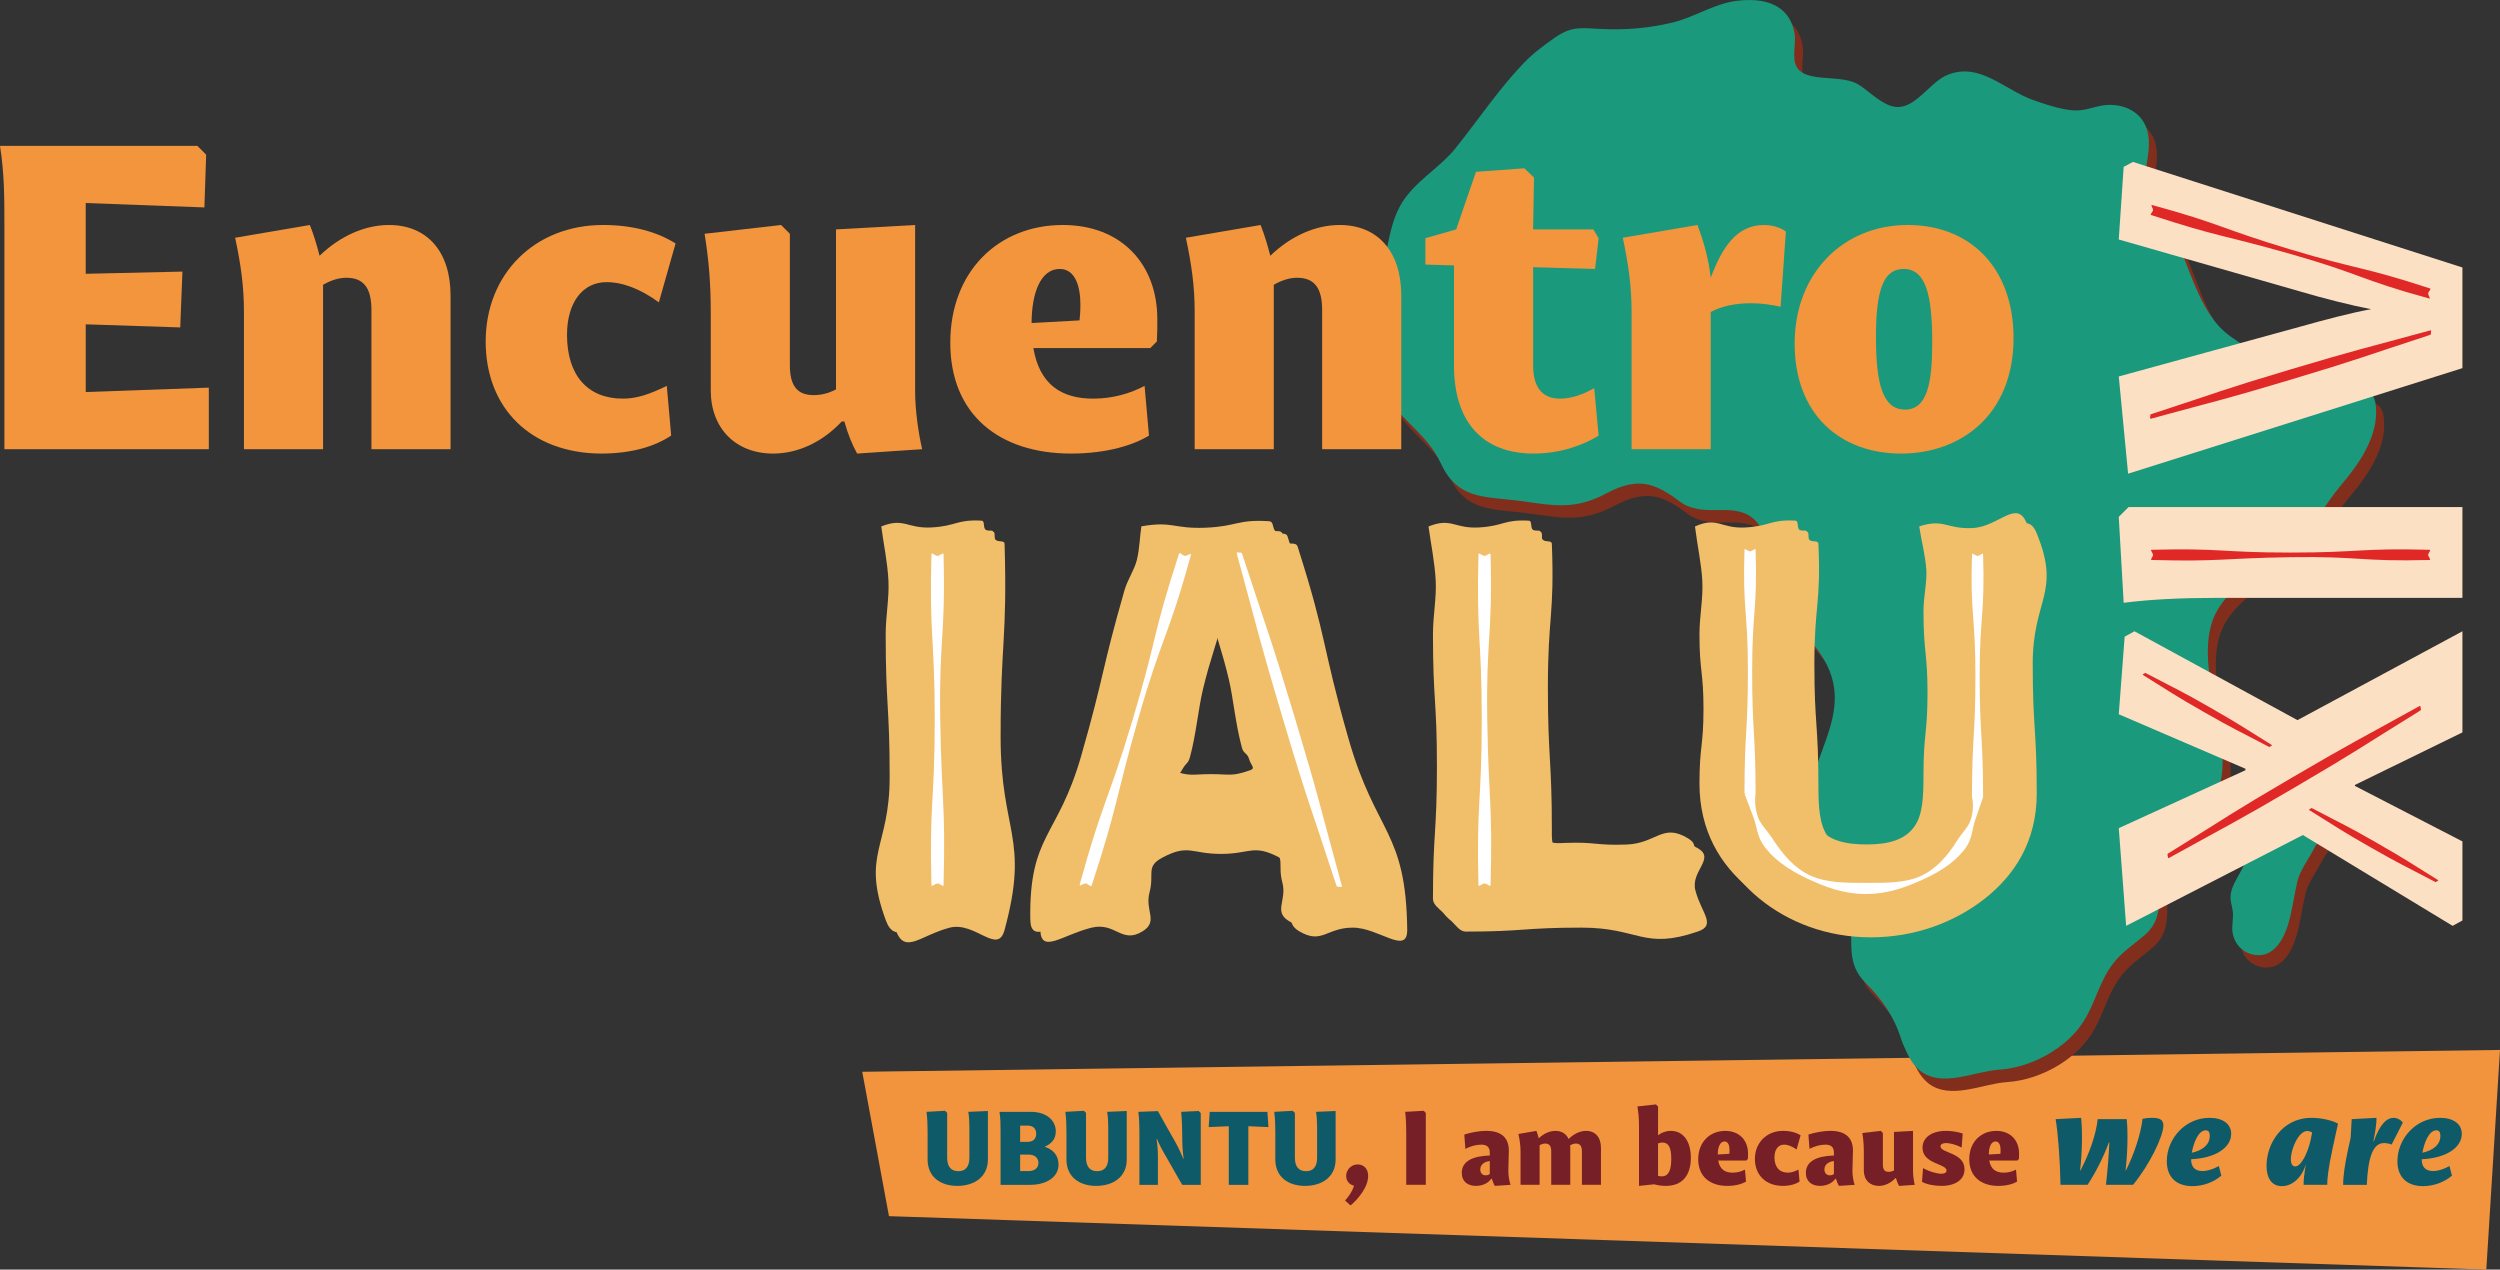 <?xml version="1.0" encoding="UTF-8"?>
<svg id="Capa_1" data-name="Capa 1" xmlns="http://www.w3.org/2000/svg" xmlns:xlink="http://www.w3.org/1999/xlink" viewBox="0 0 2457.63 1248.07">
  <rect x="0" y="0" width="2457.63" height="1248.07" fill="#333333" stroke="none"/>
  <defs>
    <style>
      .cls-1 {
        fill: none;
      }

      .cls-2 {
        fill: #b2463b;
      }

      .cls-3 {
        fill: #f2953d;
      }

      .cls-4 {
        fill: #f1be6a;
      }

      .cls-5 {
        fill: #1a997d;
      }

      .cls-6 {
        fill: #0e5a69;
      }

      .cls-7 {
        clip-path: url(#clippath-1);
      }

      .cls-8 {
        fill: #f1943d;
      }

      .cls-9 {
        fill: #fff;
      }

      .cls-10 {
        fill: #761f26;
      }

      .cls-11 {
        fill: #e02827;
      }

      .cls-12 {
        fill: #822e1d;
      }

      .cls-13 {
        fill: #fbe0c4;
      }

      .cls-14 {
        clip-path: url(#clippath);
      }
    </style>
    <clipPath id="clippath">
      <path class="cls-1" d="M3863.65-784.49c0-35-28.37-63.37-63.37-63.37h-844.56c-35,0-63.37,28.37-63.37,63.37V40.69h401.67c19.4,0,35.12,15.73,35.12,35.12h0c0,26.98,21.87,48.85,48.85,48.85h0c26.98,0,48.85-21.87,48.85-48.85h0c0-19.4,15.73-35.12,35.12-35.12h401.67v-825.18Z"/>
    </clipPath>
    <clipPath id="clippath-1">
      <rect class="cls-1" x="2473.36" y="-840.16" width="1748.95" height="991.26"/>
    </clipPath>
  </defs>
  <g class="cls-14">
    <g class="cls-7">
      <g id="QfOVMP.tif">
        <g>
          <path class="cls-2" d="M2000.76-152.49c8.03,0,16.07.03,24.1,0,10.79-.04,18.54,4.67,21.57,15.16,2.2,7.62,3.98,15.52,4.58,23.4.7,9.28-2.34,13.35-11.4,14.54-7.82,1.03-15.93.13-23.89-.27-9.5-.47-18.98-1.36-28.47-1.96-3.65-.23-5.52,1.62-5.5,5.38.01,3.35.87,5.94,4.77,6.25,1.5.12,3.01.11,4.51.23,13.8,1.06,16.5,3.42,17.55,16.85.66,8.5.52,17.06.8,25.59.2,5.93-1.97,9.46-8.47,9.83-12.97.74-25.92,2.2-38.9,2.64-21.2.73-19.58-1.03-19.54,19.88.05,26.61.06,53.23.57,79.83.25,12.99,1.94,25.96,2.32,38.95.38,13.06-1.37,14.53-14.56,14.65-7.53.07-15.09-.59-22.59-.09-13.04.87-22.65-6.93-33.16-12.44-.76-.4-.89-3.55-.21-4.85,4.54-8.78,4.57-8.67-2.75-17.16-.6-.7.25-4.06.88-4.2,8.89-2,5.44-8.5,4.41-13.27-.59-2.72-4.94-4.63-5.51-7.34-.39-1.88,4-4.45,4.13-6.82.43-7.99,2.14-17.01-.83-23.79-3.51-8-.82-14.75.78-21.08,2.93-11.59,4.1-21.97-3.88-31.85-.68-.84-.97-3.06-.41-3.66,5.95-6.28,10.42-12.43.94-19.45-.34-.25-.16-2.03.07-2.1,9.41-2.75,5.1-9.03,3.82-14.53-.11-.47-.19-1.2.07-1.47,6-6.41,1.82-11.05-2.56-15.78-.47-.5-.36-1.95.03-2.67.22-.41,1.61-.48,2.35-.26,1.59.46,3.11,1.2,4.66,1.82-.48-1.82-.36-4.29-1.53-5.36-5.66-5.17-5.14-12.19-6.11-18.74-.28-1.88-.54-4.52.47-5.68,3-3.43,4.53-6.09-.02-9.55-.92-.7-.95-4.5,0-5.41,4.23-4.04,1.67-6.4-.42-10.49-2.24-4.38.06-7.05,3.99-1.57,2.34-2.28,4.68-4.55,7.02-6.83-1.36-.85-2.84-2.56-4.07-2.4-6.59.83-7.96-2.61-7.16-8.05.66-4.51.09-11.76,2.48-12.94,5.48-2.72,6.28-3.44,1.04-7.04-5.67-3.91-3.42-5.6,1.99-7.14,2.2-.63,3.66-3.8,5.46-5.81-1.1-.95-2.08-2.19-3.35-2.76-1.08-.48-2.95-.74-3.68-.14-1.45,1.2-2.37,3.05-3.5,4.63-2.21-2.67-.7-11.52,2-11.15,8.48,1.16,6.19-4.4,5.82-8.38-.7-7.45-2.49-14.84-2.79-22.29-.49-12.52,2.88-16.49,15.37-17.04,11.83-.53,20.48-5.44,28.68-13.86,14.69-15.08,24-33.24,32.9-51.81,1.11-2.31,1.82-5.36-1.81-5.83-7.97-1.03-10.08-6.84-12.58-13.16-4.74-12-6.03-12.2-19.35-9.94-11.81,2-23.69,3.72-35.6,4.93-2.23.23-4.76-2.51-7.15-3.88,1.58-2.23,2.71-5.67,4.84-6.47,6.98-2.63,14.42-4.03,21.51-6.41,20.51-6.87,41.56-5.5,62.6-4.48,2.45.12,4.91.81,7.29,1.52,5.28,1.56,7.21,5.21,5.71,10.43-10.89,37.96-21.05,76.15-33.06,113.75-6.99,21.9-20.37,40.25-40.62,52.48-4.2,2.54-8.89,4.98-13.63,5.72-6.2.96-3.07,2.3-1.17,4.65.38.47-1.09,3.54-2.19,3.88-2.32.72-5,.21-7.44.68-.9.17-1.55,1.68-2.31,2.58.81.55,1.7,1.65,2.42,1.54,3.34-.48,6.23-1.73,9.56,1.29,6.18,5.59,10.28,4.86,14.26-1.45.53-.84.79-1.86,1.3-2.71,5.35-8.96,13.61-12.76,22.59-10.43,8.71,2.27,15.8,10.94,13.63,20.57-1.96,8.71.98,15.49,3.12,23.11,2.96,10.55,5.2,21.33,7.13,32.12.44,2.44-.89,6.44-2.79,7.79-3.49,2.49-6.72-.09-8.63-3.34-2.28-3.88-4.5-6.66-9.39-3.46-5.6,3.67-9.49.82-12.49-3.9-2.14-3.38-3.77-7.08-5.99-10.41-.6-.9-2.48-1.23-3.79-1.26-.58-.01-1.48,1.31-1.71,2.17-.39,1.43-.61,3-.46,4.47,1.07,10.53-1.82,18.78-12.36,23.25-1.27.54-2.71,4.12-2.21,4.69,1.36,1.57,3.65,3.1,5.66,3.22,20.5,1.24,41.02,2.11,61.51,3.34,3.18.19,6.28,1.68,9.42,2.57-2.54,2.03-4.81,4.58-7.66,5.98-7.18,3.56-14.62,6.57-21.91,9.9-.78.36-1.26,1.38-1.88,2.09,1.02.85,2.07,2.48,3.06,2.44,15-.51,30.01-1.03,44.98-2.15,2.02-.15,5.31-3.52,5.44-5.57.87-13.87.12-15.76-11.84-17.83-12-2.08-11.74-2.41-12.9-14.13-1.07-10.93-2.94-21.78-4.24-32.7-.82-6.95-1.75-13.95-1.71-20.92.04-8.21,2.67-10.83,10.81-11.18,9.02-.39,18.07-.09,27.11-.09v.45ZM1888.11-224.15c1.01,3.79,2.57,11.06,4.92,18.06,2.85,8.53,8,10.74,15.76,6.7,3.41-1.77,6.38-4.69,9.02-7.57,9.99-10.88,10.39-25.45,14.4-38.63.18-.59-.62-1.49-.97-2.24-.79.6-1.94,1.02-2.32,1.81-6.87,14.4-16.7,17.49-31.22,10.13-6.65-3.37-9.5-.07-9.59,11.73ZM1892.56-117.17c.61,4.56,1.09,8.45,1.69,12.32.22,1.43.7,2.83,1.06,4.24.56-1.21,1.23-2.39,1.68-3.64,2.65-7.51,4.72-15.28,8-22.5,3.84-8.48,4.87-8.32,11.57-2.49,6.03,5.24,12.17,10.4,18.53,15.22,1.52,1.16,4.15.86,6.26,1.23-.21-1.89.24-4.25-.72-5.6-7.4-10.42-16.67-18.65-29.07-22.61-6.87-2.19-14.79,1.76-16.65,8.57-1.42,5.18-1.67,10.67-2.34,15.27ZM1893.93,22.25q.26,11.23,9.15,11.19c10.71-.05,16.4-3.67,16.97-10.79.58-7.29-4.66-12.52-13.16-12.34-4.33.09-9.05.61-12.74,2.55-1.35.71-.22,6.11-.22,9.38ZM1907.28,67.03c1,0,2,.05,3,0,8.54-.49,11.03-2.94,10.86-10.65-.17-7.54-2.67-9.69-11.66-9.83-2.5-.04-5,.12-7.5.29-4.63.3-7.15,2.47-7.56,7.44-.84,10.33,1.46,12.78,12.85,12.77ZM1902.93-25.64c-1.08.35-6.32.43-7.89,2.87-7.26,11.3-3.26,17.67,10.19,17.52,1.51-.02,3.01,0,4.52-.07,5.67-.27,7.84-3.62,7.87-8.91.06-8.11-3.17-11.2-14.69-11.42ZM1904.4-38.57c-.76.05,1.75.04,4.23-.3,4.16-.56,5.89-3.37,6.08-7.29.21-4.37-.93-8.58-5.77-9.06-4.84-.48-9.83.45-14.73,1.02-.43.05-.96,3.01-.89,3.04,3.98,1.4,10.61,2.37.21,4.64-1.55.34-2.7,2.51-4.04,3.84,1.89,1.37,3.61,3.18,5.71,3.97,1.75.66,3.94.14,9.2.14ZM1908.76,92.06c-.83-3.93,1.46-10.88-4.48-10.46-4.94.35-3.58,7.15-3.6,11.46,0,1.4.4,3.06,1.22,4.12.79,1.02,2.42,2,3.6,1.91,1.03-.08,2.32-1.51,2.8-2.63.55-1.29.33-2.9.45-4.41ZM1989.31-135.8c-2.77,4.39-5.57,6.98-5.69,9.69-.08,1.88,3.28,5.16,5.54,5.61,3.8.75,7.14-2.11,6.55-6.03-.41-2.74-3.39-5.1-6.4-9.26ZM1927.46,88.28c-1.02-1.75-2.77-7.01-4.24-6.93-5.62.3-4.05,5.57-4.3,9.23-.13,1.94.12,4.08.89,5.83.47,1.07,2.31,2.24,3.42,2.13,1.13-.11,2.59-1.54,3.06-2.73.7-1.8.66-3.88,1.18-7.53ZM1920.04-152.58c3.73,2.18,6.44,4.98,8.19,4.47,2-.59,3.63-3.97,4.35-6.45.21-.73-3.52-3.82-4.95-3.51-2.31.49-4.21,2.9-7.58,5.49ZM2018.4-127.33c-2.37-2.71-4.07-5.9-5.23-5.71-2.29.37-4.81,2.25-6.13,4.24-.48.72,2.15,5.02,3.43,5.06,2.24.06,4.53-1.91,7.93-3.59ZM2036.94-130.29c-2.66-1.57-4.84-3.81-6.14-3.38-1.6.52-3.54,3.4-3.35,5.03.19,1.64,2.82,2.99,4.38,4.47,1.45-1.73,2.89-3.47,5.11-6.12Z"/>
          <path class="cls-2" d="M2311.61-21.68c1.34-14.94,2.44-29.91,4.21-44.8.43-3.63,2.97-7.05,4.7-10.48.55-1.08,1.65-1.87,2.49-2.8-.96-.22-1.91-.61-2.87-.62-2-.02-4.01.15-6.02.25-25.97,1.25-51.95.48-77.93.35-3.97-.02-8.1-.22-11.82-1.38-1.82-.57-4.04-3.59-3.97-5.43.07-1.86,2.41-4.48,4.34-5.22,2.66-1.03,5.88-.77,8.86-.78,8.53-.03,17.07.28,25.6.1,8.08-.17,9.75-1.41,10.73-9.31,1.97-15.88,3.57-31.8,4.97-47.74.17-1.98-1.37-4.59-2.89-6.17-5.13-5.35-10.81-10.18-15.91-15.56-7.24-7.62-12.02-7.7-17.29,1.63-6.51,11.53-17.16,10.4-27.58,10.51-1.11.01-2.84-1.37-3.18-2.46-.34-1.09.28-3.12,1.19-3.87,4.25-3.5,8.89-6.51,13.1-10.06,3.71-3.13,3.26-6.19-1.23-7.99-5.53-2.21-11.13-4.31-16.65.81-1.97,1.83-5.11,3.09-7.82,3.29-7.92.59-10.5-3.52-8.18-11.12,2.61-8.57,4.62-17.31,6.93-25.97,1.29-4.82,2.04-9.93,4.17-14.36,3.29-6.87,10.7-7.42,13.31-.58,2.34,6.11,5.69,6.14,10.26,5.29,5.12-.96,5.25-5.2,5.61-9.33.6-6.97,1.57-13.9,2.21-20.87.39-4.25,1-8.29,6.45-8.3,6.49-.01,6.85,4.8,6.62,9.48-.29,5.98-1.24,11.94-1.38,17.91-.05,1.91,1.69,5.55,2.41,5.5,2.54-.18,6.75-1.12,7.17-2.65,1.71-6.2,2.39-12.71,3.18-19.15,1.06-8.74,2.54-10.86,11.1-10.62,9.97.28,19.95,1.42,29.85,2.75,6.53.88,10.81,5.5,10.58,12.53-.29,8.95-1.68,17.91-3.42,26.71-.46,2.31-3.72,4.37-6.09,5.93-6.82,4.49-11.23,16.72-7.57,22.96,3.2,5.45,8.91,3.14,13.68,3.55,4.4.37,5.93-1.97,6.59-6.18,3.05-19.46,1.93-17.8,21.78-17.69,9.54.05,19.08.1,28.61.26,4.29.07,6.3-1.74,6.65-6.13.87-10.97,1.88-21.93,3.12-32.86.55-4.92.27-10.88,2.95-14.43,10.42-13.83,5.35-28.28,3.35-42.74-.66-4.73-3.96-7.74-7.99-7.69-11.45.12-22.93.83-34.31,2.08-4.75.52-5.55,5.17-5.59,9.42-.05,4.71,2.04,7.63,6.91,8.16,7.95.87,15.92,1.58,23.84,2.67,1.68.23,3.16,1.83,4.74,2.79-1.34,1.83-2.44,4.95-4.07,5.27-10.27,1.97-20.62,4.02-31.02,4.63-7.69.45-12.76-4.26-12.52-11.9.3-9.36,2.27-18.74,4.26-27.96,1.21-5.63,6.43-7.93,11.53-8.11,14.03-.49,28.11-.78,42.14-.2,8.15.33,12.7,5.01,13.88,13.34,3.14,22.32,5.54,44.63,1.19,67.21-2.17,11.26-2.6,22.85-3.81,34.29-1.17,11.09-4.09,14.06-14.94,14.51-6.01.25-12.05-.07-18.07.19-1.51.06-2.96,1.37-4.44,2.1,1.62.94,3.15,2.33,4.9,2.72,2.41.54,5,.21,7.49.46,14.91,1.5,29.81,3.04,44.7,4.62,2.48.26,4.97,1.26,7.38,1.05,2.74-.24,5.4-1.45,8.09-2.24-1.42-2.3-2.65-4.74-4.3-6.86-2.96-3.82-9.38-8.37-8.63-10.98,1.95-6.81,9.38-3.55,14.34-3.42,11.47.3,22.99,1.2,34.33,2.88,8.8,1.3,9.97,3.35,10.69,11.72,1.34,15.51-3.29,29.86-9.66,43.53-4.64,9.95-11.6,10.5-21.88,5.29-6-3.04-13.23-3.66-19.89-5.44-4.8-1.28-9.76-2.24-14.31-4.16-3.41-1.44-3.91-4.64-.58-6.95,3.28-2.27,7.04-3.81,10.48-5.87,3.92-2.35,3.01-4.82-.54-6.33-4.1-1.75-8.41-3.98-12.69-4.13-15.46-.54-30.95-.33-46.42-.27-1.33,0-2.65,1.04-3.98,1.59,1.36.5,2.68,1.3,4.08,1.47,8.91,1.05,17.86,1.77,26.71,3.15,1.14.18,2.84,3.85,2.42,5.4-.75,2.78-2.8,5.26-4.5,7.73-5.99,8.72-6.37,9.07,1.84,16.64,14.39,13.27,21.44,29.85,23.88,48.85.97,7.55-.59,11.99-7.36,14.22-6.57,2.16-13.63,2.9-20.52,4.01-4.42.71-9.1.35-13.34,1.59-6.25,1.83-8.62,6.49-7.19,12.85.76,3.4,2.32,6.61,3.39,9.94,7.53,23.31,15.03,46.63,22.51,69.96.46,1.43.71,2.92,1.02,4.39,1.09,5.14,4.43,11.02-1.63,14.53-1.12.65-6.18-4.99-9.08-8.04-3.85-4.06-5.12-3.95-8.37,1.59-1,1.71-1.41,4.26-2.85,5.1-1.73,1-4.5,1.19-6.42.55-1.67-.55-2.78-2.76-4.15-4.23-6.94-7.44-7.13-7.76-15.74-2.5-5.75,3.51-7.02,1.43-11.25-3.34-8.27-9.33-9.13-19.33-8.7-30.41.17-4.51.03-9.03.03-13.55-.33-.03-.66-.06-.99-.09ZM2293.14-179.57c0-.07,0-.14,0-.21-4.01.21-8.14-.09-11.96.86-1.73.43-3.92,3.32-3.95,5.12-.03,1.74,2.18,4.63,3.89,5.05,3.83.94,8.16,0,11.91,1.1,2.93.86,6.57,3.13,7.6,5.69,1.58,3.95-1.5,6.47-5.66,6.77-6.11.44-6.06,3.68-4.2,8.26,5.81,14.4,11.43,28.87,17.21,43.28,3.13,7.81,6.34,9.26,13.77,6.56,6.84-2.48,7.75-5.57,4.21-14.5-4.06-10.23-9.03-20.21-11.95-30.76-2.51-9.07-2.95-18.76-3.82-28.21-.56-6.17-3.35-9.14-9.51-9.02-2.51.05-5.02,0-7.53,0ZM2253.71-188.95c15.24.25,17.08-1.55,17.39-14.48.04-1.5.09-3,0-4.49-.61-8.74-2.03-10.84-10.86-10.43-14.38.67-28.71,2.4-43.05,3.82-1.94.19-4,.85-5.64,1.87-1.49.93-3.45,2.67-3.43,4.02.02,1.49,1.76,3.66,3.28,4.32,10.94,4.8,21.93,9.49,33.08,13.75,3.63,1.39,7.79,1.38,9.24,1.61ZM2339.01-11.13c1.5,0,3.01.07,4.5-.01,10.97-.58,13.81-3.83,10.44-14.04-3.44-10.4-7.74-20.55-12.42-30.46-1.21-2.57-5.88-5.83-7.82-5.2-3.16,1.01-7.15,4.65-7.67,7.72-1.84,10.77-2.49,21.76-3.3,32.69-.45,5.99,2.29,9.53,8.77,9.33,2.5-.08,5-.01,7.51-.02ZM2281.31-251.99c-10.4-.03-12.95,2.86-13.09,14.88-.1,8.55,2.96,11.23,13.13,11.46,9.67.22,13.36-4.02,13.26-15.26-.08-9.24-2.24-11.04-13.31-11.07ZM2368.88-89.62c10.19-.08,13.08-1.99,12.67-8.39-.6-9.4-4.75-14.86-11.28-14.86-7.77,0-14.09,3.44-13.72,7.47,1.27,14.08,2.66,15.85,12.33,15.78ZM2286.71-92.81c7.78.14,11.61-2.1,10.44-7.16-1.79-7.73-4.51-15.28-7.38-22.7-1.25-3.22-5.96-2.96-6.78.41-1.63,6.73-2.51,13.66-3.39,20.54-1,7.89-.16,8.77,7.11,8.9ZM2341.08-164.99v.12c-4.51,0-9.04-.26-13.51.14-1.57.14-3,1.9-4.5,2.91,1.38,1.82,2.44,4.14,4.24,5.32,1.49.97,3.92.36,5.82.87,4.7,1.25,9.61,2.17,13.94,4.24,7.53,3.6,7.38,3.92,9.3-3.94,2-8.17,1.16-9.24-7.78-9.65-2.5-.11-5.01-.02-7.51-.02ZM2353.82-123.36c1.74,0,3.78.24,5.73-.09,1.28-.21,3.15-1.03,3.42-1.97.31-1.05-.52-2.98-1.48-3.77-3.86-3.15-7.71-6.47-12.04-8.84-3.5-1.91-7.4-7.56-11.2-3.13-1.57,1.84,1.41,8.03,2.98,11.98,2.18,5.48,6.84,6.83,12.6,5.81ZM2441.92-164.9c1.16-.47,4.38-.87,6.19-2.67,5.44-5.43,2.99-10.29-6.14-12.88-9.24-2.62-13.03-1.41-14.26,4.56-1.22,5.93,2.47,9.5,11.03,10.71.49.07.98.09,3.18.28ZM2351.79,6.47c-.08-5.61-3.96-9.17-9.53-8.62-4.47.44-7.31,2.82-7.61,7.44-.3,4.75,4.59,9.93,8.99,9.82,4.27-.1,8.22-4.28,8.15-8.64ZM2458.1-194.5c-2-2.39-2.93-4.61-4.42-5.09-4.16-1.32-8.57-2.61-12.84-2.5-2.09.05-4.1,3.24-6.15,5.01,1.66,1.58,3.06,3.83,5.04,4.59,3.61,1.39,7.57,2.57,11.37,2.53,2.14-.02,4.25-2.66,7-4.55ZM2331.01-194.91c1.5-.1,3.09.07,4.47-.38,1.24-.41,2.24-1.51,3.35-2.3-.85-1.01-1.62-2.79-2.57-2.89-3.46-.37-7-.39-10.46-.06-.95.09-1.74,1.89-2.6,2.9,1.1.81,2.1,1.93,3.33,2.35,1.38.46,2.97.28,4.48.38ZM2329.76-176.75c1.75-.11,3.78.02,5.66-.45,1.22-.31,2.23-1.49,3.33-2.28-1.26-1.17-2.43-3.19-3.8-3.34-3.37-.37-6.85,0-10.26.34-.68.07-1.89,1.52-1.74,1.95.41,1.2,1.19,2.62,2.24,3.16,1.23.63,2.88.43,4.58.62Z"/>
          <path class="cls-2" d="M2470.01,59.95c0,3.01.35,6.07-.07,9.03-.9,6.37.78,10.24,7.74,11.84,4.18.96,3.75,4.27.15,6.24-6.16,3.37-12.42,6.55-18.75,9.59-8.03,3.86-7.8,3.51-14.37-3.73-2.83-3.12-7.12-4.91-10.65-7.43-1.1-.78-2.59-1.94-2.65-2.99-.05-1.03,1.51-3.08,2.35-3.07,15.64.2,15.98-10.85,17.86-22.22,2.03-12.26,5.59-24.41,9.78-36.14,3.92-10.97,12.36-17.48,24.02-20.7,16.19-4.47,31.87-.37,47.71,1.13,4.36.41,6.18,3.16,4.65,8.71-2.24,8.11-.09,9.93,8.4,7.76,20.24-5.18,39.75.28,59.38,3.52,13.34,2.21,19.59,11.7,20.78,24.26,1.43,15,1.42,30.09-2.87,44.79-1.86,6.38-4.89,11.75-10.8,15.69-3.92,2.61-6.73,6.95-9.88,10.65-3.34,3.93-6.66,6-11.32,1.74-3.99-3.64-8.16-9.55-12.43-9.71-4.46-.16-9.09,5.41-13.71,8.36-6.78,4.34-8.99,3.86-13.3-2.97-1.33-2.11-2.34-4.43-3.42-6.69-1.74-3.67-3.98-3.67-7.11-1.48-4.93,3.44-10.08,6.58-15.15,9.82-4.11,2.63-7.61.77-7.79-3.17-.46-10.36-6.92-14.8-15.25-18.26-2.24-.93-4.22-2.71-6.05-4.39-8.18-7.48-8.63-11.53.13-17.97,6.19-4.55,8.34-7.42,1.82-13.3-3.75-3.39-1.22-7.29,2.77-7.57,16.08-1.15,21.67-16.79,33.55-23.63.67-.39.75-3.78-.02-4.41-11.01-8.99-23.3-15.86-37.31-18.56-8.6-1.66-15.46,1.93-20.24,9.77-6.34,10.38-5.36,22.21-7.37,33.44-.7,3.89-.11,8.02-.11,12.03h-.49ZM2575.94,95.21q25.33-.41,29.49-25.43c.41-2.45,1.7-4.86,1.67-7.27-.19-15.16-4.2-30.14-23.82-28.76-4.89.34-9.89-.93-14.85-1.33-9.65-.78-19.09.11-26.75,6.63-10.07,8.57-17.68,18.87-21.08,32.06-2.88,11.19-1.66,14.66,9.64,16.87,15.13,2.95,30.46,4.87,45.71,7.24Z"/>
          <path class="cls-2" d="M2234.57,42.49c-1.15,19.51-1.68,33.51-2.88,47.45-1.17,13.54-5.39,17.97-19.2,20.52-6.84,1.26-13.87,2.18-20.81,2.18-18.08,0-35.79,3-53.67,4.91-16.69,1.78-33.65,4.64-50.6,1.38-8.48-1.63-10.54-3.4-10.08-11.8,1.29-23.6,5.77-46.63,14.79-68.54,3.54-8.6,9.98-15.04,19.44-17.43,7.73-1.95,15.46-4.48,23.33-5.16,23.39-2.01,46.85-1,70.27,0,.5.02,1,.03,1.5.09,22.78,2.39,28.15,8.55,27.9,26.4ZM2183.25,39.46c0,.19,0,.38,0,.57,5.51,0,11.09-.52,16.5.23,2.48.35,6.59,3.31,6.49,4.87-.18,2.9-2.27,6.72-4.73,8.17-2.66,1.57-6.67,1.18-10.07,1.07-3.46-.11-6.9-1.35-10.35-1.35-6.96,0-9.07,1.8-9.5,8.71-.47,7.49-.38,15.04-.17,22.55.28,10.04,2.4,12.32,12.57,12.15,8.46-.13,16.92-1.22,25.36-2.03,4.91-.47,6.77-3.86,6.93-8.3.55-14.53.63-29.05-3.5-43.19-1.95-6.69-5.54-10.93-13.34-12.19-24.75-3.98-49.4-7.42-74.41-2.27-8.92,1.84-15.59,6.49-19.88,14.49-9.14,17.07-11.95,35.88-14.81,54.65-.79,5.17.94,8.86,6.77,9.54,2.95.34,6,1.56,8.8,1.1,13.78-2.22,27.41-5.5,41.25-7.13,7.91-.93,10.01-5.56,11.07-11.72.67-3.92.55-7.98.66-11.99.22-8.52-.09-17.08.64-25.55.85-9.84,3.57-12.02,13.2-12.37,3.5-.13,7.02-.02,10.53-.02Z"/>
          <path class="cls-2" d="M2313.02,113.19c-18.57,0-37.14,0-55.71,0-3.51,0-7.03.01-10.54-.1-4.45-.14-8.41-1.83-8.19-6.74.21-4.71,4.21-6.48,8.61-6.56,8.03-.15,16.06-.13,24.09-.16,8.03-.02,16.07.14,24.09-.06,7.68-.2,9.73-1.81,10.8-9.33.78-5.44.62-11.01.81-16.52.14-4.01-.08-8.05.31-12.04,1.23-12.72,4.21-15.5,17.09-15.59,19.07-.14,38.15.09,57.22-.1,9.85-.09,11.14-2.29,7.92-11.9-1.42-4.25-3.59-8.42-4-12.76-.21-2.21,2.28-5.97,4.37-6.7,1.76-.62,6.07,1.55,6.87,3.47,2.86,6.9,5.15,14.12,6.86,21.41,3.88,16.54,7.41,33.16,10.86,49.79,2.81,13.57-.68,19.19-14.41,20.27-21.94,1.73-43.97,2.42-65.97,3.38-7.01.3-14.05.05-21.08.05v.21ZM2359.35,61.6c0,.09,0,.19,0,.28-4.02,0-8.03-.07-12.05.01-32,.68-27.47-5.39-28.04,29.52-.14,8.23.28,8.72,8.41,8.51,18.51-.49,37.01-1.45,55.51-2.34,17.1-.82,19.05-3.28,16.06-19.77-.54-2.95-1.49-5.83-1.88-8.79-.75-5.64-4.21-7.47-9.41-7.44-9.54.07-19.07.02-28.61.02Z"/>
          <path class="cls-2" d="M2017.29-4.88c0-3.51-.09-7.02.02-10.53.36-12.17,3.7-15.77,16.27-16.47,7.5-.42,15.05-.3,22.56.04,14.98.67,29.99,1.25,44.91,2.7,5.75.56,12.11,2.16,16.74,5.37,10.76,7.47,9.04,22.73-2.96,27.62-7.8,3.18-16.29,4.65-24.46,6.92-8.75,2.43-8.99,3.03-9.62,12.35-.61,8.96-1.7,17.89-2.53,26.83-.53,5.71-3.8,10-9.06,10.64-15.85,1.92-31.79,3.1-47.73,4.18-1.91.13-3.97-2.11-5.96-3.25,1.72-2.12,3.22-5.82,5.2-6.11,10.87-1.55,21.86-2.21,32.79-3.29,2.96-.29,6.27-.33,8.7-1.73,1.64-.95,2.91-4.2,2.65-6.2-.16-1.27-3.53-3.17-5.29-3.01-8.93.85-17.81,2.32-26.72,3.48-2.42.31-5.15,1.03-7.23.24-2-.76-4.37-3.09-4.66-5.02-.27-1.79,1.54-5.07,3.23-5.75,4.07-1.65,8.56-2.39,12.95-3.07,7.39-1.15,14.88-1.66,22.2-3.1,2.33-.46,5.77-2.83,6.02-4.69.55-3.97-3.21-4.27-6.31-4.13-8.5.38-17.04.51-25.49,1.4-11.22,1.18-14.92-1.22-15.79-11.88-.36-4.48-.06-9.02-.06-13.53-.12,0-.23,0-.35,0ZM2065.74-20.2c-.02.35-.04.7-.07,1.05-10.02,0-20.04-.14-30.05.14-1.63.05-3.9,1.62-4.58,3.09-.48,1.05.9,3.37,2.01,4.64,2.56,2.94,5.46,5.58,8.22,8.35-2.75,2.71-5.54,5.39-8.23,8.17-.65.68-.99,1.66-1.47,2.51,1.12.55,2.29,1.64,3.36,1.55,9.94-.79,20-1.05,29.75-2.89,12.71-2.4,25.24-5.88,37.72-9.37,4.16-1.16,8.99-2.87,8.26-8.95-.68-5.68-5.32-5.06-9.17-5.39-11.92-1.02-23.85-1.94-35.78-2.9Z"/>
          <path class="cls-2" d="M2237.36-10.71c.87-12.92,1.76-28.4,2.99-43.86.78-9.86,4.25-13.29,14.23-13.53,14.04-.33,28.09-.11,42.14-.09,1.5,0,3.09-.06,4.48.38,3.47,1.11,7.2,2.98,5.85,7.16-.66,2.05-4.24,4.33-6.61,4.45-11.01.56-22.06.43-33.1.5-3.01.02-6.02-.14-9.03-.17-4.86-.05-7.5,2.46-7.79,7.22-1.13,17.98-2.15,35.97-3.25,53.95-.4,6.48,1.94,10.75,8.94,11.3,7.95.63,15.9,1.62,23.85,1.66,10.37.06,11.3-1,11.93-10.85.89-13.97,1.46-27.97,2.37-41.94.27-4.19-1.8-9.47,3.57-11.93,3.27-1.49,6.37,3.48,6.11,11.45-.57,17.5-1.73,34.98-2.49,52.47-.23,5.4-3.12,8.52-7.98,9.44-4.38.82-8.96,1.05-13.41.83-10.48-.52-20.95-1.33-31.4-2.3-8.84-.82-10.87-3.02-11.33-12.5-.34-7.01-.07-14.04-.07-23.64Z"/>
          <path class="cls-2" d="M1973.14,87.53c0,9.03.06,18.06-.03,27.1-.04,3.93-1.63,6.81-6.06,7.11-5.13.35-7.11-2.4-7.44-7.21-.56-7.97-1.69-15.92-2.03-23.9-1.32-31.04-2.42-62.09-3.58-93.13-.13-3.51-.14-7.03-.1-10.54.05-3.88,1.33-6.97,5.77-7.36,4.29-.38,6.5,1.91,7.08,6,.84,5.94,2.13,11.86,2.42,17.82,1.35,28.03,2.42,56.07,3.59,84.1.13,0,.25,0,.38,0Z"/>
          <path class="cls-2" d="M1983.88,20.3c0-10.03-.03-20.07.02-30.1.01-3-.37-6.2.57-8.91.63-1.82,3.12-3.53,5.12-4.1.94-.27,3.63,2.1,3.89,3.57,1.32,7.36,2.37,14.8,3.03,22.25,2.92,33.35,5.73,66.72,8.4,100.09.27,3.38-.36,6.93-1.15,10.27-.91,3.86-3.89,6.43-7.73,5.35-3-.84-6.04-3.1-8-5.58-1.32-1.66-.97-4.79-1.06-7.27-.98-28.52-1.9-57.05-2.84-85.58-.08,0-.16,0-.25,0Z"/>
          <path class="cls-2" d="M2210.59-34.25c-.95,9.85-1.57,20.36-3.25,30.69-.41,2.5-4.34,4.43-6.66,6.61-1.63-2.31-4.62-4.59-4.66-6.93-.35-18.05-.23-36.12.04-54.18.04-2.89,1.09-6.06,2.6-8.52,1.12-1.82,3.76-2.7,5.72-3.99,1.26,1.93,3.4,3.75,3.63,5.79,1.12,9.92,1.74,19.91,2.58,30.52Z"/>
          <path class="cls-2" d="M2278.25,69.86c3.5-.24,10.45-1.23,17.34-.92,2.8.13,6.97,2.49,7.9,4.86,1.76,4.5-1.83,7.88-6.07,8.33-14.78,1.58-29.61,2.65-44.44,3.73-5.27.38-8.82-2.36-9.03-7.66-.21-5.34,3.26-8.17,8.47-8.3,7.45-.19,14.92-.05,25.83-.05Z"/>
          <path class="cls-2" d="M2422.84,16.55c-4.38-1.89-12.94,3.17-12.87-5.42.06-6.77,7.9-3.8,12.43-4.43,4.92-.68,9.93-.77,14.89-1.11-5.15-.52-10.31-.9-15.44-1.6-4.36-.59-8.72-1.37-12.97-2.5-.85-.23-1.78-2.53-1.58-3.68.19-1.11,1.77-2.8,2.79-2.83,5.99-.18,12.02-.2,18,.22,6.46.45,12.88,1.52,19.34,2.14,3.68.35,7.19.76,7.56,5.42.4,5.05-1.36,9.21-6.7,10.18-8.34,1.51-16.8,2.42-25.45,3.62Z"/>
          <path class="cls-2" d="M2219.85-31.52c0-8.49-.16-16.99.09-25.47.08-2.88.56-6.12,2.04-8.45,1-1.57,4.1-2.49,6.22-2.41,1.24.04,3.38,2.59,3.41,4.06.22,9.47.29,18.98-.22,28.44-.5,9.43-1.72,18.83-2.67,28.23-.2,1.97-.13,4.15-.99,5.82-.79,1.55-2.72,3.6-4.01,3.5-1.41-.11-3.64-2.32-3.78-3.79-.49-4.94-.22-9.96-.23-14.94,0-5,0-9.99,0-14.99.05,0,.1,0,.15,0Z"/>
          <path class="cls-2" d="M2177.35-33.98c-.53-8.45-1.09-16.89-1.55-25.34-.1-1.9-.54-4.33.41-5.59,1.31-1.74,3.68-3.25,5.8-3.59,1.17-.18,2.9,2.11,4.08,3.54.54.66.5,1.91.5,2.89,0,18.96-.01,37.91-.06,56.87,0,.98.04,2.27-.52,2.89-1.22,1.36-2.85,3.33-4.26,3.28-1.39-.05-3.84-2.23-3.88-3.53-.32-10.46-.18-20.93-.18-31.39-.12,0-.24-.02-.36-.02Z"/>
          <path class="cls-2" d="M2286.62-21.45c-1.05,8.84-1.95,17.7-3.29,26.5-.23,1.52-2.31,2.77-3.54,4.14-1.31-1.25-3.78-2.52-3.75-3.74.31-16.25.92-32.49,1.69-48.73.04-.94,2.49-2.74,3.24-2.48,1.62.56,4.01,2.14,4.08,3.42.4,6.91.19,13.86.19,20.8.46.03.92.07,1.38.1Z"/>
          <path class="cls-2" d="M2271,44.17c8.27,1.54,16.55,3.01,24.79,4.68,1.27.26,2.36,1.41,3.53,2.15-1.42,1.24-2.69,2.79-4.33,3.63-1.24.64-2.93.41-4.43.54-11.42,1.04-22.84,2.16-34.27,3.05-3.9.3-6.95-1.2-7.1-5.73-.14-4.42,2.61-6.13,6.57-6.48,1.5-.13,3-.24,4.5-.25,3.5-.04,7-.01,10.51-.01.08-.53.15-1.05.23-1.58Z"/>
          <path class="cls-2" d="M2258.98-18.68c0-7.44-.41-14.92.28-22.3.18-1.93,3.78-3.54,5.81-5.3.99,2.04,2.93,4.14,2.83,6.13-.76,14.83-1.83,29.64-3.14,44.43-.12,1.4-2.54,2.59-3.89,3.87-.89-1.5-2.5-2.97-2.55-4.49-.27-7.44-.12-14.89-.12-22.34.26,0,.53,0,.79,0Z"/>
          <path class="cls-2" d="M2420.41,41.59c.74-8.52,4.94-13.39,11.08-12.85,6.81.6,11.95,6.89,11.02,13.47-1.02,7.17-5.29,10.99-11.94,10.69-7.16-.32-10.76-4.34-10.16-11.32Z"/>
          <path class="cls-2" d="M2034.53,116.16c-3.49,0-7.07.46-10.44-.17-2.03-.38-5.13-2.35-5.25-3.8-.15-1.85,1.81-4.92,3.61-5.68,9.99-4.21,20.45-3.51,30.81-1.56,1.42.27,3.34,2.66,3.38,4.1.04,1.51-1.68,4.12-3.05,4.44-6.24,1.45-12.62,2.27-18.95,3.31l-.11-.63Z"/>
          <path class="cls-2" d="M2040.34,91.66c-3.46,0-7.08.63-10.31-.21-2.33-.61-5.84-3.22-5.8-4.86.06-2.25,2.57-5.6,4.77-6.36,3.58-1.24,7.76-1.12,11.66-.92,5.34.28,10.71.89,15.95,1.98,1.31.27,2.96,2.93,2.93,4.45-.03,1.52-1.77,4.01-3.14,4.3-5.25,1.12-10.65,1.52-16,2.19-.02-.2-.04-.39-.06-.59Z"/>
          <path class="cls-2" d="M2466.27,105.35c5.85.56,11.34.82,16.7,1.78,1.29.23,2.6,2.7,3.01,4.36.18.74-1.79,2.89-2.84,2.93-10.91.41-21.84.73-32.74.46-1.35-.03-3.24-3.47-3.64-5.56-.2-1.05,2.33-3.65,3.77-3.78,5.34-.46,10.74-.18,15.74-.18Z"/>
          <path class="cls-2" d="M2129.64,50.47c-1.2,12.26-2.03,24.2-3.78,36-.38,2.58-4.06,4.67-6.22,6.98-1.85-2.59-5.37-5.25-5.28-7.77.49-13.93,1.79-27.83,3.02-41.72.16-1.86,1.11-4.11,2.47-5.28,1.66-1.43,4.16-2.59,6.26-2.52,1.23.04,3.13,2.59,3.38,4.22.53,3.41.16,6.96.16,10.09Z"/>
          <path class="cls-2" d="M2153.41,54.88c-.74,7.44-1.74,17.28-2.69,27.13-.41,4.25-1.74,8.45-6.49,8.54-5.11.1-6.28-4.36-5.92-8.53,1.05-12.32,2.3-24.63,3.79-36.91.28-2.3,1.73-4.63,3.17-6.56.71-.95,2.84-1.69,3.91-1.32,1.61.56,3.86,2.04,4.04,3.37.54,3.89.19,7.9.19,14.28Z"/>
          <path class="cls-2" d="M2198.83,65.96c.14,5.8-6.47,14.48-9.3,12.97-2.83-1.51-5.41-5.52-5.98-8.81-1.13-6.52,4.92-6.56,9-7,2.15-.23,4.56,2,6.28,2.83Z"/>
          <path class="cls-2" d="M2350.56,88.16c-5.97,0-11.95.24-17.9-.08-4.32-.23-7.93-2.38-7.87-7.23.05-4.79,3.71-6.66,7.95-7.37,1.46-.24,2.97-.2,4.46-.22,14.93-.22,29.85-.44,44.78-.63,4.55-.06,9.46-.35,9.94,6.04.47,6.21-3.76,7.09-8.71,7.44-10.87.75-21.73,1.8-32.59,2.73-.02-.22-.04-.45-.05-.67Z"/>
        </g>
      </g>
    </g>
  </g>
  <g>
    <polygon class="cls-8" points="847.63 1053.62 873.9 1195.54 2444.17 1248.07 2457.63 1032.14 847.63 1053.62"/>
    <g>
      <path class="cls-6" d="M910.83,1093l18.2-1.04,2.08,2.07v44.1c0,8.74,3.85,13.22,11.02,13.22s10.82-4.58,10.82-13.22v-29.84c0-6.03-.31-10.41-1.04-15.29l19.24-.83v47.63c0,17.38-13.62,26-30.06,26s-29.22-8.73-29.22-26v-27.35c0-6.56-.21-12.59-1.04-19.45Z"/>
      <path class="cls-6" d="M983.6,1164.76v-53.14c0-6.25,0-12.07-1.04-18.62h30.89c15.19,0,24.44,8.32,24.44,19.25,0,7.38-4.16,12.17-10.92,15.07,8.21,2.7,13.62,8.32,13.62,17.68,0,12.18-12.06,19.76-27.76,19.76h-29.23ZM1002.85,1122.53h7.28c5.82,0,8.53-3.42,8.53-7.9,0-4.99-2.92-8.12-8.53-8.12h-7.28v16.01ZM1002.85,1151.24h8.21c6.24,0,9.78-3.22,9.78-7.91s-3.23-8.32-9.78-8.32h-8.21v16.23Z"/>
      <path class="cls-6" d="M1047.33,1093l18.2-1.04,2.08,2.07v44.1c0,8.74,3.85,13.22,11.02,13.22s10.82-4.58,10.82-13.22v-29.84c0-6.03-.31-10.41-1.04-15.29l19.24-.83v47.63c0,17.38-13.62,26-30.06,26s-29.22-8.73-29.22-26v-27.35c0-6.56-.21-12.59-1.04-19.45Z"/>
      <path class="cls-6" d="M1163.26,1139.17h.31c-1.04-8.32-1.36-12.89-1.36-20.8,0-9.25-.31-17.77-1.04-25.37l17.16-.83,2.08,2.07v70.52h-18.2c-6.23-10.39-10.71-19.03-15.08-26.31-3.85-6.45-7.17-12.69-9.88-18.93h-.31c1.25,8.01,1.35,14.05,1.35,19.97v25.27h-18.2v-53.14c0-6.25-.31-13-1.04-18.62l19.24-.72c6.14,11.02,10.61,19.14,14.98,26.62,3.85,6.55,7.07,13.1,9.98,20.27Z"/>
      <path class="cls-6" d="M1207.96,1164.76v-57.61c-6.55.2-13.11.52-19.76.83l1.04-14.98h56.68l1.04,14.98c-6.66-.31-13.21-.63-19.76-.83v57.61h-19.24Z"/>
      <path class="cls-6" d="M1252.65,1093l18.2-1.04,2.08,2.07v44.1c0,8.74,3.85,13.22,11.03,13.22s10.82-4.58,10.82-13.22v-29.84c0-6.03-.31-10.41-1.04-15.29l19.24-.83v47.63c0,17.38-13.63,26-30.06,26s-29.22-8.73-29.22-26v-27.35c0-6.56-.21-12.59-1.04-19.45Z"/>
      <path class="cls-10" d="M1331.04,1165.59c-4.26-.83-7.7-4.57-7.7-9.56,0-6.04,4.99-11.33,11.23-11.33,5.52,0,10.4,3.63,10.4,11.33,0,11.54-10.92,23.71-17.36,29.01l-5.31-4.88c3.33-3.64,7.17-8.95,8.74-14.57Z"/>
      <path class="cls-10" d="M1382.4,1164.76v-52.31c0-7.17-.31-13.83-1.04-19.45l18.2-1.04,2.07,2.07v70.72h-19.24Z"/>
      <path class="cls-10" d="M1450.92,1165.79c-7.9,0-13.94-4.16-13.94-12.78,0-11.76,11.34-16.64,27.56-17.06v-2.91c0-5.21-2.7-7.8-8.32-7.8-4.99,0-10.82,1.56-15.7,4.16l-1.04-14.05c5.2-1.76,13.94-3.64,21.63-3.64,14.67,0,22.16,6.66,22.16,19.45,0,7.39-.52,12.7-.52,20.08,0,4.68,1.04,10.19,2.19,13.52l-15.4,1.04c-1.35-2.18-2.29-4.68-3.01-7.07h-.52c-2.91,4.27-8.53,7.07-15.08,7.07ZM1460.48,1155.4c1.45,0,2.91-.42,4.05-1.25v-12.78c-5.2.61-9.36,3.33-9.36,8.32,0,3.42,2.08,5.72,5.31,5.72Z"/>
      <path class="cls-10" d="M1494.78,1164.76v-32.55c0-5.93-.73-11.13-2.08-17.47l17.68-3.03c.93,2.4,1.66,4.79,2.29,7.28,4.99-4.79,10.82-7.28,16.43-7.28,6.14,0,10.71,2.92,12.9,8.02,5.2-5.21,11.34-8.02,17.27-8.02,9.05,0,14.56,6.35,14.56,16.64v36.4h-18.72v-32.97c0-5.2-1.88-7.6-5.93-7.6-1.77,0-3.64.53-5.62,1.77.1.72.1,1.56.1,2.39v36.4h-18.72v-32.97c0-5.2-1.87-7.6-5.93-7.6-1.66,0-3.54.53-5.51,1.66v38.9h-18.72Z"/>
      <path class="cls-10" d="M1637.74,1165.79c-3.95,0-8.11-.52-11.65-1.56l-14.87,1.56v-59.59c0-6.55-.52-12.17-1.56-18.51l18.2-1.98,2.09,2.09v28.18c3.33-2.5,7.69-4.27,12.48-4.27,12.58,0,19.76,10.61,19.76,26.53,0,17.47-8.74,27.55-24.44,27.55ZM1629.94,1124.1v31.82c1.14.31,2.39.52,3.64.52,6.55,0,9.36-5.72,9.36-17.16s-2.71-16.12-8.74-16.12c-1.56,0-3.02.31-4.26.94Z"/>
      <path class="cls-10" d="M1716.76,1140.83h-27.67c1.45,8.63,6.66,11.96,14.14,11.96,4.68,0,8.84-1.24,12.17-3.01l1.04,11.76c-3.33,2.07-9.67,4.26-18.41,4.26-17.05,0-28.6-9.25-28.6-26.2s11.44-27.88,26.62-27.88c13.93,0,22.36,9.37,22.36,22.26,0,1.57,0,3.53-.11,5.31l-1.56,1.56ZM1688.68,1134.91l11.33-.63c.11-.94.21-1.98.21-3.74,0-4.38-1.25-8.43-4.89-8.43-4.58,0-6.66,5.82-6.66,12.79Z"/>
      <path class="cls-10" d="M1766.13,1130.02c-4.26-3.11-8.53-4.78-12.38-4.78-5.72,0-9.36,4.88-9.36,12.48,0,9.56,4.89,15.07,13.21,15.07,3.33,0,6.34-1.04,10.4-3.01l1.04,11.76c-3.74,2.5-9.15,4.26-16.64,4.26-16.43-.1-27.25-10.6-27.25-26.52s11.55-27.57,27.76-27.57c7.08,0,12.9,1.66,17.17,4.38l-3.96,13.93Z"/>
      <path class="cls-10" d="M1789.21,1165.79c-7.9,0-13.94-4.16-13.94-12.78,0-11.76,11.33-16.64,27.57-17.06v-2.91c0-5.21-2.71-7.8-8.32-7.8-4.99,0-10.82,1.56-15.71,4.16l-1.04-14.05c5.2-1.76,13.94-3.64,21.63-3.64,14.66,0,22.15,6.66,22.15,19.45,0,7.39-.52,12.7-.52,20.08,0,4.68,1.04,10.19,2.18,13.52l-15.39,1.04c-1.36-2.18-2.29-4.68-3.02-7.07h-.52c-2.91,4.27-8.53,7.07-15.08,7.07ZM1798.78,1155.4c1.45,0,2.91-.42,4.06-1.25v-12.78c-5.2.61-9.36,3.33-9.36,8.32,0,3.42,2.08,5.72,5.31,5.72Z"/>
      <path class="cls-10" d="M1830.78,1113.8l18.1-2.09,2.08,2.09v31.1c0,4.88,1.77,7.07,5.61,7.07,1.77,0,3.54-.41,5.31-1.35v-37.85l18.72-1.05v39.53c0,4.05.73,9.56,1.66,13.52l-15.39,1.04c-1.15-2.07-2.18-4.57-3.01-7.58h-.63c-4.58,4.88-10.4,7.58-16.22,7.58-8.84,0-14.77-5.92-14.77-14.98v-18.51c0-6.45-.42-12.06-1.46-18.51Z"/>
      <path class="cls-10" d="M1928.42,1128.05c-5.51-2.81-11.75-4.38-15.39-4.38-3.33,0-5.41,1.25-5.41,3.23,0,6.86,23.61,5.92,23.61,22.56,0,10.2-8.84,16.33-22.88,16.33-7.07,0-14.77-1.56-18.93-4.05l1.04-13.42c6.24,3.55,13.73,5.52,17.99,5.52,3.43,0,5.09-1.25,5.09-3.12,0-6.97-23.61-6.25-23.61-22.46,0-10.09,9.15-16.54,23.19-16.54,4.37,0,10.51.63,16.33,2.6l-1.04,13.73Z"/>
      <path class="cls-10" d="M1983.21,1140.83h-27.67c1.45,8.63,6.66,11.96,14.14,11.96,4.68,0,8.84-1.24,12.17-3.01l1.04,11.76c-3.33,2.07-9.67,4.26-18.41,4.26-17.05,0-28.6-9.25-28.6-26.2s11.44-27.88,26.62-27.88c13.93,0,22.36,9.37,22.36,22.26,0,1.57,0,3.53-.11,5.31l-1.56,1.56ZM1955.13,1134.91l11.33-.63c.11-.94.21-1.98.21-3.74,0-4.38-1.25-8.43-4.89-8.43-4.58,0-6.66,5.82-6.66,12.79Z"/>
      <path class="cls-6" d="M2126.71,1106.38c0,10.72-13.95,39.26-29.83,58.37h-26.61c1.55-13.69,2.71-27.77,3.36-41.84h-.39c-5.94,15.76-13.05,29.58-21.05,41.84h-26.61c-.52-26.35-2.45-50.62-4.78-64.57l25.06-1.29c1.42,14.2,1.04,34.35-1.03,51.66h.39c8.27-15.49,15.37-35.13,16.92-50.37h28.55c1.29,12.91.9,33.06-1.16,50.37h.39c8.01-15.88,14.72-36.03,16.27-50.63,3.88-.9,6.59-1.02,9.04-1.02,6.46,0,11.49,1.02,11.49,7.49Z"/>
      <path class="cls-6" d="M2183.68,1155.71c-7.62,6.6-18.21,10.33-28.42,10.33-14.72,0-25.18-7.87-25.18-24.54,0-21.69,17.7-42.61,41.98-42.61,12.79,0,21.31,5.81,21.31,15.75,0,13.31-15.12,23.9-39.39,24.94v.12c0,6.98,3.36,11.5,11.11,11.5,5.17,0,10.85-1.94,16.15-4.91l2.45,9.42ZM2154.62,1133.25c10.85-2.46,17.7-8.01,17.7-16.66,0-4-1.55-5.43-4-5.43-7.36,0-12.01,12.66-13.69,22.09Z"/>
      <path class="cls-6" d="M2272.43,1098.89c7.49,0,18.47,1.68,25.96,5.68l-5.03,22.98c-4.91,22.48-5.56,32.04-5.56,37.2h-23.24c0-4.78.51-10.07,2.19-20.02-3.62,12.01-12.66,21.31-23.51,21.31-9.82,0-15.11-7.49-15.11-20.15,0-21.04,14.85-47,44.3-47ZM2256.29,1146.68c5.81,0,12.14-12.79,15.11-25.58.39-2.46,1.03-5.16,1.55-7.87-1.68-.9-3.36-1.42-4.78-1.42-8.53,0-16.14,17.69-16.14,27.77,0,4.51,1.55,7.1,4.26,7.1Z"/>
      <path class="cls-6" d="M2303.44,1164.76c0-9.3,1.81-20.79,4.78-34.49l2.59-11.88,1.03-18.21,24.41-1.29c0,6.58-1.42,14.72-3.1,23.37h.39c5.94-17.69,13.31-23.37,19.37-23.37,3.88,0,7.62,2.32,9.17,4.78l-10.98,21.44c-2.84-1.04-5.68-1.42-7.49-1.42-11.24,0-15.75,14.86-16.92,41.07h-23.25Z"/>
      <path class="cls-6" d="M2410.38,1155.71c-7.62,6.6-18.21,10.33-28.42,10.33-14.72,0-25.18-7.87-25.18-24.54,0-21.69,17.7-42.61,41.98-42.61,12.79,0,21.31,5.81,21.31,15.75,0,13.31-15.12,23.9-39.39,24.94v.12c0,6.98,3.36,11.5,11.11,11.5,5.17,0,10.85-1.94,16.15-4.91l2.45,9.42ZM2381.32,1133.25c10.85-2.46,17.7-8.01,17.7-16.66,0-4-1.55-5.43-4-5.43-7.36,0-12.01,12.66-13.69,22.09Z"/>
    </g>
    <g>
      <path class="cls-12" d="M2343.68,413.33c-1.51-26.28-23.55-17.69-42.9-11.87-.95.29-1.9.57-2.83.83-2.71.78-5.31,1.5-7.81,2.15-.16.04-.31.08-.47.12-.09.02-.17.04-.26.06-.98.25-1.94.49-2.89.71-.13.03-.25.05-.37.08-.25.06-.51.11-.76.17-.79.18-1.58.35-2.36.5-.23.04-.45.08-.68.12-.21.04-.41.07-.62.11-.7.12-1.4.24-2.08.35-.31.05-.62.08-.93.12-.15.02-.3.04-.45.06-.63.08-1.27.15-1.89.21-.34.03-.68.05-1.02.07-.13,0-.26.02-.39.03-.59.03-1.19.06-1.77.07-.47,0-.94,0-1.41,0-.52-.01-1.04-.03-1.55-.07-.04,0-.09,0-.13,0-.47-.03-.93-.07-1.39-.13-.56-.06-1.11-.14-1.66-.23-.45-.07-.89-.16-1.33-.25-.55-.12-1.1-.26-1.64-.41-.43-.12-.87-.24-1.29-.38-.54-.18-1.08-.39-1.61-.6-.43-.17-.85-.34-1.28-.53-.52-.24-1.04-.51-1.56-.79-.43-.23-.87-.45-1.3-.71-.5-.3-.99-.64-1.48-.97-.27-.18-.54-.37-.8-.55-.17-.12-.35-.23-.52-.35-.49-.36-.97-.78-1.46-1.18-.1-.08-.21-.17-.31-.26-.34-.28-.68-.55-1.02-.85-.46-.42-.92-.89-1.38-1.35-.47-.46-.93-.89-1.4-1.38-.9-.96-1.8-1.99-2.71-3.1-7.32-9.02-12.61-21.28-20.39-30.44-.05-.06-.12-.12-.17-.18-.46-.54-.9-1.07-1.41-1.57-.29-.31-.6-.58-.9-.89-.37-.38-.73-.77-1.11-1.14-.26-.25-.53-.5-.79-.74-.5-.46-1.01-.9-1.51-1.35-.53-.46-1.05-.92-1.59-1.36-.24-.2-.47-.41-.71-.6-.43-.34-.87-.66-1.3-1-.54-.42-1.07-.84-1.62-1.24-.3-.22-.6-.45-.91-.67-.42-.3-.83-.6-1.25-.9-.12-.08-.24-.17-.36-.25-.43-.3-.85-.6-1.28-.9-.36-.25-.71-.49-1.07-.74-2.31-1.6-4.64-3.17-6.94-4.8-.09-.06-.17-.12-.26-.18-2.32-1.65-4.61-3.36-6.81-5.2-1.06-.89-2.07-1.85-3.08-2.81-.42-.4-.87-.76-1.28-1.18-15.53-15.76-24.71-39.12-33.28-61.37-3.31-8.61-6.54-17.05-9.99-24.82-.16-.36-.35-.7-.52-1.05-.92-1.99-1.87-3.95-2.88-5.87-.41-.79-.85-1.56-1.28-2.34-.86-1.56-1.72-3.1-2.62-4.63-.43-.73-.85-1.45-1.29-2.17-1.09-1.81-2.19-3.62-3.3-5.41-.26-.42-.51-.83-.77-1.25-1.27-2.04-2.54-4.07-3.79-6.12-1.62-2.64-3.18-5.31-4.71-8.01-.22-.39-.43-.78-.65-1.17-1.56-2.82-3.06-5.69-4.41-8.65-.38-.82-.65-1.6-.97-2.39-.39-.98-.79-1.96-1.1-2.89-.13-.39-.22-.76-.34-1.14-.3-.98-.59-1.95-.82-2.9-.11-.49-.18-.96-.28-1.44-.16-.79-.33-1.59-.44-2.37-.17-1.26-.29-2.49-.35-3.7-.55-11.63,3.67-21.47,2.83-35.85-.15-2.64-.55-5.12-1.12-7.46-3.07-12.76-11.91-21.02-23.22-24.62-5.17-1.65-10.83-2.35-16.7-2.01-1.17.07-2.33.21-3.48.37-9.43,1.33-18.39,5.46-28.33,5.05-2.92-.11-6.08-.53-9.35-1.12-10.93-1.97-23.17-6.12-32.35-9.48-2.64-.96-5.25-2.08-7.84-3.31-.12-.06-.23-.12-.35-.17-.74-.35-1.48-.71-2.22-1.08-3.09-1.54-6.16-3.22-9.21-4.93-20.75-11.64-41.04-25.25-65.32-14.16-.58.26-1.15.59-1.72.9-1.11.6-2.21,1.27-3.3,2-.57.38-1.14.82-1.7,1.24-.52.38-1.05.75-1.57,1.15-.55.43-1.09.89-1.64,1.34-.55.46-1.11.9-1.66,1.38-.42.37-.84.75-1.27,1.12-4.69,4.15-9.37,8.79-14.24,12.74-.45.36-.89.75-1.34,1.1-5.86,4.55-12.04,7.9-18.91,7.93-1.66,0-3.32-.23-4.98-.64-1.27-.31-2.54-.75-3.8-1.26-.29-.11-.57-.25-.86-.38-1.01-.44-2.01-.91-3.01-1.45-.27-.14-.54-.29-.8-.44-1.12-.62-2.23-1.29-3.33-2-.09-.05-.17-.11-.26-.16-1.27-.83-2.53-1.71-3.78-2.62h-.04c-1.46-1.06-2.91-2.15-4.33-3.25-1.77-1.37-3.5-2.73-5.19-4.05-3.21-2.5-6.28-4.79-9.16-6.41-10.45-5.91-26.39-5.01-39.55-6.76-6.79-.91-12.86-2.52-17.01-6.16-9.19-8.07-4.17-22.8-4.93-33.82-.05-.78-.13-1.55-.25-2.29-4.78-29.87-30.73-36.34-58.22-32.54-21.28,2.9-40.75,16.08-61.88,21.17-22.86,5.5-46.06,7.49-69.49,6.33-20.15-.98-29.45-3.05-45.72,8.25-11.37,7.87-21.66,15.48-31.49,25.76-3.43,3.62-6.78,7.27-10.02,11h-.04c-4.9,5.61-9.6,11.34-14.24,17.14-14.5,18.23-27.94,37.21-42.56,55.36-13.18,16.34-31.71,27.57-45.19,43.54-3.43,4.03-6.55,8.36-9.15,13.14-12.92,23.73-12.24,54.12-23.05,79.32-.83,1.92-1.58,3.84-2.22,5.72-.62,1.74-1.16,3.47-1.65,5.18-.15.52-.27,1.03-.41,1.54-.32,1.21-.63,2.41-.89,3.6-.13.58-.24,1.16-.36,1.74-.23,1.15-.43,2.29-.61,3.43-.09.55-.17,1.1-.25,1.65-.17,1.24-.3,2.47-.42,3.69-.04.43-.09.85-.12,1.28-.26,3.36-.32,6.69-.21,10.01,0,.3.03.59.04.89.06,1.35.14,2.71.25,4.06.03.42.08.84.11,1.26.12,1.26.25,2.52.41,3.78.05.41.1.82.16,1.23.18,1.36.39,2.71.62,4.07.05.28.09.56.14.84.58,3.39,1.28,6.78,2.08,10.2.03.11.06.23.08.35.36,1.54.74,3.09,1.13,4.65.1.41.21.81.31,1.22.32,1.25.65,2.51.99,3.78.15.57.31,1.15.46,1.73.1.36.19.71.29,1.07.1.37.21.75.31,1.12,1.2,4.39,2.47,8.83,3.72,13.38,6.14,22.11,21.35,35.36,35.7,50.09,8.93,9.11,17.51,18.87,23.39,31.64,1.31,2.86,2.7,5.39,4.12,7.78.22.36.43.74.65,1.09.59.94,1.19,1.84,1.8,2.71.35.5.69.99,1.04,1.47.55.74,1.11,1.45,1.67,2.14.43.52.86,1.03,1.3,1.52.53.6,1.07,1.19,1.62,1.75.49.5.99.97,1.49,1.44.53.49,1.06.99,1.6,1.45.55.47,1.11.9,1.68,1.34.52.4,1.03.81,1.56,1.18.65.46,1.31.87,1.97,1.28.47.29.92.61,1.39.88,1.14.66,2.3,1.28,3.49,1.84.39.18.81.31,1.2.49,0,.01,0,.02,0,.03,1.37.61,2.76,1.16,4.19,1.66.3.11.61.2.92.3,1.61.53,3.26,1,4.94,1.42.34.08.68.17,1.02.25,1.76.41,3.55.77,5.39,1.1.46.08.93.16,1.4.23,1.62.26,3.26.5,4.94.72.73.1,1.48.19,2.22.28,1.2.14,2.43.28,3.66.41,7.71.83,15.95,1.49,24.76,2.71,22.76,3.16,40.15,6.55,60.26,1.36,6.98-1.8,14.29-4.61,22.27-8.84,10.75-5.71,19.75-8.79,28.04-9.59,15-1.43,27.69,4.72,44.18,17.19,22.92,17.35,51.41.21,71.64,16.25,0,0,.01,0,.02.01,3.63,2.89,6.42,6.47,8.65,10.5.06.11.13.21.19.31.47.86.86,1.78,1.27,2.68.25.55.54,1.08.78,1.64.12.29.21.59.33.88,1.08,2.72,2.01,5.56,2.77,8.51,4.23,16.34,4.38,35.51,9.63,49,4,10.27,9.89,18.94,16.4,27.09,10.36,12.98,22.3,24.66,30.76,39.37,1.02,1.77,1.94,3.52,2.79,5.26.07.14.13.27.19.41.75,1.56,1.43,3.12,2.05,4.66.1.24.2.49.29.73.6,1.55,1.15,3.09,1.63,4.62.04.13.09.25.12.38,1.04,3.36,1.8,6.69,2.31,9.98.04.25.07.5.1.75.19,1.33.34,2.65.46,3.96.03.4.07.8.09,1.2.08,1.2.13,2.4.16,3.59,0,.4.03.81.03,1.21,0,1.44-.02,2.88-.1,4.31,0,.16-.02.33-.03.49,0,.14-.02.28-.03.42-.08,1.37-.21,2.73-.36,4.1-.05.41-.1.82-.15,1.22-.04.27-.07.54-.1.82-.11.8-.23,1.59-.35,2.39-.16,1.03-.34,2.07-.53,3.1-.13.69-.28,1.39-.42,2.08-.19.93-.39,1.86-.61,2.78-.06.24-.12.49-.17.73-.13.53-.26,1.07-.4,1.6-.21.82-.42,1.65-.64,2.47-.08.29-.15.58-.24.88-.14.52-.3,1.04-.45,1.57-.32,1.1-.63,2.19-.96,3.29-.03.1-.07.2-.1.3-.79,2.54-1.66,5.09-2.54,7.64-.4,1.16-.8,2.32-1.21,3.48-.69,1.93-1.38,3.86-2.09,5.8-.83,2.26-1.65,4.53-2.48,6.8-.52,1.41-1.03,2.81-1.54,4.22-1.09,3.01-2.16,6.03-3.18,9.08-.06.18-.12.35-.18.53-.53,1.58-1.04,3.17-1.53,4.77-.1.31-.19.61-.29.92-.46,1.52-.91,3.05-1.34,4.58-.1.35-.2.7-.3,1.05-.25.92-.48,1.84-.72,2.76-.03.13-.06.26-.1.39-.13.51-.26,1.02-.38,1.53-.08.32-.17.65-.24.97-.11.47-.21.95-.32,1.43-.02.07-.03.14-.04.21-.3,1.34-.6,2.69-.85,4.05-.04.2-.05.39-.08.59-.39,2.18-.68,4.3-.89,6.38-.05.5-.11,1.01-.15,1.5-.18,2.18-.26,4.32-.25,6.4,0,.4.02.79.03,1.19.05,2.06.16,4.08.38,6.06.01.11.02.23.03.35.25,2.18.61,4.32,1.05,6.41.02.08.02.17.04.25.02.08.04.15.06.23.85,3.99,2.02,7.82,3.42,11.53.05.14.11.29.16.44.71,1.85,1.47,3.67,2.29,5.47.03.07.06.13.09.19.81,1.78,1.67,3.55,2.57,5.29.03.07.07.13.1.2.92,1.78,1.88,3.54,2.86,5.29.04.07.08.14.12.22,1.52,2.7,3.11,5.37,4.72,8.04,1.72,2.85,3.47,5.69,5.2,8.54,1.49,2.45,2.97,4.92,4.41,7.42.22.38.44.76.66,1.15,1.63,2.88,3.21,5.79,4.67,8.78,4.63,9.45,8.17,19.58,9.15,31.15,2.07,24.59-4.48,45.65,14.46,64.48,29.9,29.87,33.59,52.58,36.57,59.39,4.22,9.57,8.36,20.04,17.1,27.04,21.5,17.21,53.59.53,77.66-.98,17.21-1.09,35.51-7.23,51.33-17.02,8.89-5.5,17.02-12.16,23.69-19.77,2.79-3.13,5.31-6.36,7.53-9.79,3.92-5.99,7-12.47,9.87-19.02,4.63-10.66,8.7-21.66,14.8-31.64,3.43-5.54,7-9.98,10.77-13.82,7.68-7.91,16.19-13.48,25.65-21.66,20.49-17.78,11.49-42.82,13.86-64.51,1.02-9.64,4.29-18.6,13.37-25.99,36.57-29.68,53.18-47.3,48.02-95.85-.03-.33-.1-.69-.13-1.02-.25-2.2-.55-4.45-.89-6.76-.05-.31-.08-.61-.13-.92-.1-.65-.22-1.32-.33-1.97-.32-1.95-.66-3.93-1.02-5.94-.07-.37-.13-.74-.2-1.11-.24-1.28-.49-2.59-.74-3.89-.32-1.66-.64-3.33-.98-5.02-.01-.06-.02-.13-.04-.19-.01-.07-.02-.13-.04-.19-.45-2.28-.91-4.6-1.38-6.93-.45-2.23-.89-4.49-1.33-6.75-.84-4.29-1.68-8.63-2.45-13-.05-.31-.11-.62-.16-.93-.69-3.94-1.32-7.89-1.86-11.85-.08-.57-.16-1.15-.23-1.72-.15-1.14-.3-2.29-.43-3.43-.07-.62-.14-1.25-.21-1.87-.21-1.89-.39-3.78-.54-5.66-.06-.73-.12-1.47-.17-2.2-.07-1.01-.13-2.02-.18-3.02-.04-.79-.07-1.58-.1-2.37-.04-.97-.07-1.94-.09-2.9-.03-1.51-.03-3.02,0-4.52.01-.86.05-1.71.09-2.56.03-.9.08-1.81.13-2.7.05-.84.11-1.68.18-2.51.09-1.1.21-2.19.34-3.27.11-.96.24-1.91.38-2.85.18-1.18.37-2.35.59-3.51.13-.69.28-1.36.43-2.04.23-1.07.49-2.12.77-3.17.15-.58.29-1.16.46-1.73.44-1.52.93-3.02,1.48-4.5.17-.46.36-.91.54-1.37.45-1.14.93-2.27,1.45-3.39.22-.47.44-.95.67-1.42.74-1.49,1.52-2.96,2.38-4.39,1.34-2.21,2.79-4.28,4.28-6.3.33-.45.67-.89,1.01-1.33,3.06-3.95,6.39-7.55,9.93-10.87.36-.34.72-.67,1.08-1,3.6-3.28,7.39-6.32,11.3-9.19.42-.31.85-.62,1.28-.93,1.84-1.33,3.71-2.63,5.59-3.91.1-.07.21-.14.31-.21,1.96-1.32,3.94-2.61,5.93-3.9.94-.61,1.88-1.21,2.82-1.81.46-.29.92-.59,1.37-.88,1.1-.7,2.2-1.41,3.31-2.12,2.01-1.28,4.02-2.57,6.01-3.86.77-.5,1.54-1.01,2.31-1.51,2.08-1.37,4.14-2.76,6.17-4.18.15-.11.31-.21.46-.31,1.13-.75,2.18-1.54,3.28-2.33,2.06-1.51,4.01-3.13,5.91-4.81.39-.34.78-.69,1.17-1.04,1.86-1.69,3.66-3.43,5.39-5.25.13-.14.26-.28.39-.42,1.71-1.81,3.36-3.69,4.97-5.6.19-.22.38-.44.56-.66,1.7-2.05,3.36-4.15,4.97-6.29.07-.1.14-.19.22-.29,2.49-3.3,4.88-6.69,7.25-10.11.88-1.27,1.75-2.55,2.63-3.83.89-1.3,1.78-2.59,2.66-3.88.84-1.24,1.69-2.48,2.53-3.72,1.2-1.76,2.41-3.51,3.63-5.25.36-.52.73-1.04,1.1-1.56,1.48-2.1,2.98-4.17,4.51-6.21.48-.63.97-1.26,1.45-1.88,1.33-1.73,2.69-3.43,4.07-5.09.28-.34.56-.69.84-1.03,2.46-2.89,4.92-5.91,7.36-9.01.32-.41.65-.81.97-1.22.1-.13.2-.26.3-.39.76-.98,1.5-1.98,2.25-2.98.41-.55.83-1.09,1.24-1.65.28-.38.56-.76.83-1.14.11-.15.21-.31.32-.46.55-.77,1.09-1.55,1.64-2.34.51-.72,1.02-1.44,1.52-2.17.22-.32.42-.64.64-.96.37-.56.75-1.12,1.12-1.69.12-.19.25-.38.38-.58.57-.89,1.12-1.78,1.67-2.68.11-.17.22-.35.32-.52.22-.37.44-.74.66-1.11.49-.83.97-1.66,1.45-2.5.35-.63.7-1.26,1.04-1.89.11-.21.23-.41.34-.62.18-.33.37-.66.54-.99,0-.02,0-.03,0-.05,1.89-3.6,3.57-7.29,5.02-11.05.04-.1.09-.2.13-.3.03-.08.05-.17.08-.25.82-2.17,1.56-4.36,2.19-6.57.11-.39.21-.78.31-1.17.6-2.2,1.13-4.42,1.52-6.66.87-4.97,1.21-10.06.9-15.22Z"/>
      <path class="cls-12" d="M2291.58,752.25c-8.49-8.71-19.94-1.96-25.99,6.12-7.26,9.69-5.42,25.38-16.3,31.85-9,5.36-19.13,1.03-28.61,4.75-10.94,4.29-16.61,17.77-15.1,28.94.78,5.78,7.24,18.06,9.72,20.71,5.9,17.46-13.8,31.83-14.63,48.49-.27,5.38,1.29,9.13,2.1,14.53.77,5.14-.24,10.49-.44,15.59-.59,15.6,10.52,27.86,25.94,27.95,16.26.1,25.17-17.12,29.18-30.99,3.87-13.41,5.64-26.73,8.58-40.3,2.5-11.54,10.95-22.57,16.38-32.96,5.25-10.05,13.23-18.03,16.48-29.09,3.55-12.09,3.52-25.84,3.24-38.39-.2-9.11-3.98-20.48-10.56-27.22Z"/>
    </g>
    <g>
      <path class="cls-5" d="M2335.77,401.14c-1.51-26.28-23.55-17.69-42.9-11.87-.95.29-1.9.57-2.83.83-2.71.78-5.31,1.5-7.81,2.15-.16.04-.31.08-.47.12-.09.02-.17.04-.26.06-.98.25-1.94.49-2.89.71-.13.03-.25.05-.37.08-.25.06-.51.11-.76.17-.79.18-1.58.35-2.36.5-.23.04-.45.08-.68.12-.21.04-.41.07-.62.11-.7.12-1.4.24-2.08.35-.31.05-.62.08-.93.12-.15.02-.3.04-.45.06-.63.08-1.27.15-1.89.21-.34.03-.68.05-1.02.07-.13,0-.26.02-.39.03-.59.03-1.19.06-1.77.07-.47,0-.94,0-1.41,0-.52-.01-1.04-.03-1.55-.07-.04,0-.09,0-.13,0-.47-.03-.93-.07-1.39-.13-.56-.06-1.11-.14-1.66-.23-.45-.07-.89-.16-1.33-.25-.55-.12-1.1-.26-1.64-.41-.43-.12-.87-.24-1.29-.38-.54-.18-1.08-.39-1.61-.6-.43-.17-.85-.34-1.28-.53-.52-.24-1.04-.51-1.56-.79-.43-.23-.87-.45-1.3-.71-.5-.3-.99-.64-1.48-.97-.27-.18-.54-.37-.8-.55-.17-.12-.35-.23-.52-.35-.49-.36-.97-.78-1.46-1.18-.1-.08-.21-.17-.31-.26-.34-.28-.68-.55-1.02-.85-.46-.42-.92-.89-1.38-1.35-.47-.46-.93-.89-1.4-1.38-.9-.96-1.8-1.99-2.71-3.1-7.32-9.02-12.61-21.28-20.39-30.44-.05-.06-.12-.12-.17-.18-.46-.54-.9-1.07-1.41-1.57-.29-.31-.6-.58-.9-.89-.37-.38-.73-.77-1.11-1.14-.26-.25-.53-.5-.79-.74-.5-.46-1.01-.9-1.51-1.35-.53-.46-1.05-.92-1.59-1.36-.24-.2-.47-.41-.71-.6-.43-.34-.87-.66-1.3-1-.54-.42-1.07-.84-1.62-1.24-.3-.22-.6-.45-.91-.67-.42-.3-.83-.6-1.25-.9-.12-.08-.24-.17-.36-.25-.43-.3-.85-.6-1.28-.9-.36-.25-.71-.49-1.07-.74-2.31-1.6-4.64-3.17-6.94-4.8-.09-.06-.17-.12-.26-.18-2.32-1.65-4.61-3.36-6.81-5.2-1.06-.89-2.07-1.85-3.08-2.81-.42-.4-.87-.76-1.28-1.18-15.53-15.76-24.71-39.12-33.28-61.37-3.31-8.61-6.54-17.05-9.99-24.82-.16-.36-.35-.7-.52-1.05-.92-1.99-1.87-3.95-2.88-5.87-.41-.79-.85-1.56-1.28-2.34-.86-1.56-1.72-3.1-2.62-4.63-.43-.73-.85-1.45-1.29-2.17-1.09-1.81-2.19-3.62-3.3-5.41-.26-.42-.51-.83-.77-1.25-1.27-2.04-2.54-4.07-3.79-6.12-1.62-2.64-3.18-5.31-4.71-8.01-.22-.39-.43-.78-.65-1.17-1.56-2.82-3.06-5.69-4.41-8.65-.38-.82-.65-1.6-.97-2.39-.39-.98-.79-1.96-1.1-2.89-.13-.39-.22-.76-.34-1.14-.3-.98-.59-1.95-.82-2.9-.11-.49-.18-.96-.28-1.44-.16-.79-.33-1.59-.44-2.37-.17-1.26-.29-2.49-.35-3.7-.55-11.63,3.67-21.47,2.83-35.85-.15-2.64-.55-5.12-1.12-7.46-3.07-12.76-11.91-21.02-23.22-24.62-5.17-1.65-10.83-2.35-16.7-2.01-1.17.07-2.33.21-3.48.37-9.43,1.33-18.39,5.46-28.33,5.05-2.92-.11-6.08-.53-9.35-1.12-10.93-1.97-23.17-6.12-32.35-9.48-2.64-.96-5.25-2.08-7.84-3.31-.12-.06-.23-.12-.35-.17-.74-.35-1.48-.71-2.22-1.08-3.09-1.54-6.16-3.22-9.21-4.93-20.75-11.64-41.04-25.25-65.32-14.16-.58.26-1.15.59-1.72.9-1.11.6-2.21,1.27-3.3,2-.57.38-1.14.82-1.7,1.24-.52.38-1.05.75-1.57,1.15-.55.43-1.09.89-1.64,1.34-.55.46-1.11.9-1.66,1.38-.42.37-.84.75-1.27,1.12-4.69,4.15-9.37,8.79-14.24,12.74-.45.36-.89.75-1.34,1.1-5.86,4.55-12.04,7.9-18.91,7.93-1.66,0-3.32-.23-4.98-.64-1.27-.31-2.54-.75-3.8-1.26-.29-.11-.57-.25-.86-.38-1.01-.44-2.01-.91-3.01-1.45-.27-.14-.54-.29-.8-.44-1.12-.62-2.23-1.29-3.33-2-.09-.05-.17-.11-.26-.16-1.27-.83-2.53-1.71-3.78-2.62h-.04c-1.46-1.06-2.91-2.15-4.33-3.25-1.77-1.37-3.5-2.73-5.19-4.05-3.21-2.5-6.28-4.79-9.16-6.41-10.45-5.91-26.39-5.01-39.55-6.76-6.79-.91-12.86-2.52-17.01-6.16-9.19-8.07-4.17-22.8-4.93-33.82-.05-.78-.13-1.55-.25-2.29-4.78-29.87-30.73-36.34-58.22-32.54-21.28,2.9-40.75,16.08-61.88,21.17-22.86,5.5-46.06,7.49-69.49,6.33-20.15-.98-29.45-3.05-45.72,8.25-11.37,7.87-21.66,15.48-31.49,25.76-3.43,3.62-6.78,7.27-10.02,11h-.04c-4.9,5.61-9.6,11.34-14.24,17.14-14.5,18.23-27.94,37.21-42.56,55.36-13.18,16.34-31.71,27.57-45.19,43.54-3.43,4.03-6.55,8.36-9.15,13.14-12.92,23.73-12.24,54.12-23.05,79.32-.83,1.92-1.58,3.84-2.22,5.72-.62,1.74-1.16,3.47-1.65,5.18-.15.52-.27,1.03-.41,1.54-.32,1.21-.63,2.41-.89,3.6-.13.58-.24,1.16-.36,1.74-.23,1.15-.43,2.29-.61,3.43-.09.55-.17,1.1-.25,1.65-.17,1.24-.3,2.47-.42,3.69-.04.43-.09.85-.12,1.28-.26,3.36-.32,6.69-.21,10.01,0,.3.03.59.04.89.06,1.35.14,2.71.25,4.06.03.42.08.84.11,1.26.12,1.26.25,2.52.41,3.78.05.41.1.82.16,1.23.18,1.36.39,2.71.62,4.07.05.28.09.56.14.84.58,3.39,1.28,6.78,2.08,10.2.03.11.06.23.08.35.36,1.54.74,3.09,1.13,4.65.1.41.21.81.31,1.22.32,1.25.65,2.51.99,3.78.15.57.31,1.15.46,1.73.1.36.19.71.29,1.07.1.37.21.75.31,1.12,1.2,4.39,2.47,8.83,3.72,13.38,6.14,22.11,21.35,35.36,35.7,50.09,8.93,9.11,17.51,18.87,23.39,31.64,1.31,2.86,2.7,5.39,4.12,7.78.22.36.43.74.65,1.09.59.94,1.19,1.84,1.8,2.71.35.5.69.99,1.04,1.47.55.74,1.11,1.45,1.67,2.14.43.52.86,1.03,1.3,1.52.53.6,1.07,1.19,1.62,1.75.49.5.99.97,1.49,1.44.53.49,1.06.99,1.6,1.45.55.47,1.11.9,1.68,1.34.52.4,1.03.81,1.56,1.18.65.46,1.31.87,1.97,1.28.47.29.92.61,1.39.88,1.14.66,2.3,1.28,3.49,1.84.39.18.81.31,1.2.49,0,.01,0,.02,0,.03,1.37.61,2.76,1.16,4.19,1.66.3.11.61.2.92.3,1.61.53,3.26,1,4.94,1.42.34.08.68.17,1.02.25,1.76.41,3.55.77,5.39,1.1.46.08.93.16,1.4.23,1.62.26,3.26.5,4.94.72.73.1,1.48.19,2.22.28,1.2.14,2.43.28,3.66.41,7.71.83,15.95,1.49,24.76,2.71,22.76,3.16,40.15,6.55,60.26,1.36,6.98-1.8,14.29-4.61,22.27-8.84,10.75-5.71,19.75-8.79,28.04-9.59,15-1.43,27.69,4.72,44.18,17.19,22.92,17.35,51.41.21,71.64,16.25,0,0,.01,0,.02.01,3.63,2.89,6.42,6.47,8.65,10.5.06.11.13.21.19.31.47.86.86,1.78,1.27,2.68.25.55.54,1.08.78,1.64.12.29.21.59.33.88,1.08,2.72,2.01,5.56,2.77,8.51,4.23,16.34,4.38,35.51,9.63,49,4,10.27,9.89,18.94,16.4,27.09,10.36,12.98,22.3,24.66,30.76,39.37,1.02,1.77,1.94,3.52,2.79,5.26.07.14.13.27.19.41.75,1.56,1.43,3.12,2.05,4.66.1.24.2.49.29.73.6,1.55,1.15,3.09,1.63,4.62.04.13.09.25.12.38,1.04,3.36,1.8,6.69,2.31,9.98.04.25.07.5.1.75.19,1.33.34,2.65.46,3.96.03.4.07.8.09,1.2.08,1.2.13,2.4.16,3.59,0,.4.03.81.03,1.21,0,1.44-.02,2.88-.1,4.31,0,.16-.02.33-.03.49,0,.14-.02.28-.03.42-.08,1.37-.21,2.73-.36,4.1-.05.41-.1.82-.15,1.22-.04.27-.07.54-.1.82-.11.8-.23,1.59-.35,2.39-.16,1.03-.34,2.07-.53,3.1-.13.69-.28,1.39-.42,2.08-.19.93-.39,1.86-.61,2.78-.06.24-.12.49-.17.73-.13.53-.26,1.07-.4,1.6-.21.82-.42,1.65-.64,2.47-.08.29-.15.58-.24.88-.14.52-.3,1.04-.45,1.57-.32,1.1-.63,2.19-.96,3.29-.03.1-.07.2-.1.3-.79,2.54-1.66,5.09-2.54,7.64-.4,1.16-.8,2.32-1.21,3.48-.69,1.93-1.38,3.86-2.09,5.8-.83,2.26-1.65,4.53-2.48,6.8-.52,1.41-1.03,2.81-1.54,4.22-1.09,3.01-2.16,6.03-3.18,9.08-.06.18-.12.35-.18.53-.53,1.58-1.04,3.17-1.53,4.77-.1.31-.19.61-.29.92-.46,1.52-.91,3.05-1.34,4.58-.1.35-.2.7-.3,1.05-.25.92-.48,1.84-.72,2.76-.03.13-.06.26-.1.39-.13.51-.26,1.02-.38,1.53-.08.32-.17.65-.24.97-.11.47-.21.95-.32,1.43-.02.07-.03.14-.04.21-.3,1.34-.6,2.69-.85,4.05-.04.2-.05.39-.08.59-.39,2.18-.68,4.3-.89,6.38-.05.5-.11,1.01-.15,1.5-.18,2.18-.26,4.32-.25,6.4,0,.4.02.79.03,1.19.05,2.06.16,4.08.38,6.06.01.11.02.23.03.35.25,2.18.61,4.32,1.05,6.41.02.08.02.17.04.25.02.08.04.15.06.23.85,3.99,2.02,7.82,3.42,11.53.05.14.11.29.16.44.71,1.85,1.47,3.67,2.29,5.47.03.07.06.13.09.19.81,1.78,1.67,3.55,2.57,5.29.03.07.07.13.1.2.92,1.78,1.88,3.54,2.86,5.29.04.07.08.14.12.22,1.52,2.7,3.11,5.37,4.72,8.04,1.72,2.85,3.47,5.69,5.2,8.54,1.49,2.45,2.97,4.92,4.41,7.42.22.38.44.76.66,1.15,1.63,2.88,3.21,5.79,4.67,8.78,4.63,9.45,8.17,19.58,9.15,31.15,2.07,24.59-4.48,45.65,14.46,64.48,29.9,29.87,33.59,52.58,36.57,59.39,4.22,9.57,8.36,20.04,17.1,27.04,21.5,17.21,53.59.53,77.66-.98,17.21-1.09,35.51-7.23,51.33-17.02,8.89-5.5,17.02-12.16,23.69-19.77,2.79-3.13,5.31-6.36,7.53-9.79,3.92-5.99,7-12.47,9.87-19.02,4.63-10.66,8.7-21.66,14.8-31.64,3.43-5.54,7-9.98,10.77-13.82,7.68-7.91,16.19-13.48,25.65-21.66,20.49-17.78,11.49-42.82,13.86-64.51,1.02-9.64,4.29-18.6,13.37-25.99,36.57-29.68,53.18-47.3,48.02-95.85-.03-.33-.1-.69-.13-1.02-.25-2.2-.55-4.45-.89-6.76-.05-.31-.08-.61-.13-.92-.1-.65-.22-1.32-.33-1.97-.32-1.95-.66-3.93-1.02-5.94-.07-.37-.13-.74-.2-1.11-.24-1.28-.49-2.59-.74-3.89-.32-1.66-.64-3.33-.98-5.02-.01-.06-.02-.13-.04-.19-.01-.07-.02-.13-.04-.19-.45-2.28-.91-4.6-1.38-6.93-.45-2.23-.89-4.49-1.33-6.75-.84-4.29-1.68-8.63-2.45-13-.05-.31-.11-.62-.16-.93-.69-3.94-1.32-7.89-1.86-11.85-.08-.57-.16-1.15-.23-1.72-.15-1.14-.3-2.29-.43-3.43-.07-.62-.14-1.25-.21-1.87-.21-1.89-.39-3.78-.54-5.66-.06-.73-.12-1.47-.17-2.2-.07-1.01-.13-2.02-.18-3.02-.04-.79-.07-1.58-.1-2.37-.04-.97-.07-1.94-.09-2.9-.03-1.51-.03-3.02,0-4.52.01-.86.05-1.71.09-2.56.03-.9.08-1.81.13-2.7.05-.84.11-1.68.18-2.51.09-1.1.21-2.19.34-3.27.11-.96.24-1.91.38-2.85.18-1.18.37-2.35.59-3.51.13-.69.28-1.36.43-2.04.23-1.07.49-2.12.77-3.17.15-.58.29-1.16.46-1.73.44-1.52.93-3.02,1.48-4.5.17-.46.36-.91.54-1.37.45-1.14.93-2.27,1.45-3.39.22-.47.44-.95.67-1.42.74-1.49,1.52-2.96,2.38-4.39,1.34-2.21,2.79-4.28,4.28-6.3.33-.45.67-.89,1.01-1.33,3.06-3.95,6.39-7.55,9.93-10.87.36-.34.72-.67,1.08-1,3.6-3.28,7.39-6.32,11.3-9.19.42-.31.85-.62,1.28-.93,1.84-1.33,3.71-2.63,5.59-3.91.1-.07.21-.14.31-.21,1.96-1.32,3.94-2.61,5.93-3.9.94-.61,1.88-1.21,2.82-1.81.46-.29.92-.59,1.37-.88,1.1-.7,2.2-1.41,3.31-2.12,2.01-1.28,4.02-2.57,6.01-3.86.77-.5,1.54-1.01,2.31-1.51,2.08-1.37,4.14-2.76,6.17-4.18.15-.11.31-.21.46-.31,1.13-.75,2.18-1.54,3.28-2.33,2.06-1.51,4.01-3.13,5.91-4.81.39-.34.78-.69,1.17-1.04,1.86-1.69,3.66-3.43,5.39-5.25.13-.14.26-.28.39-.42,1.71-1.81,3.36-3.69,4.97-5.6.19-.22.38-.44.56-.66,1.7-2.05,3.36-4.15,4.97-6.29.07-.1.14-.19.22-.29,2.49-3.3,4.88-6.69,7.25-10.11.88-1.27,1.75-2.55,2.63-3.83.89-1.3,1.78-2.59,2.66-3.88.84-1.24,1.69-2.48,2.53-3.72,1.2-1.76,2.41-3.51,3.63-5.25.36-.52.73-1.04,1.1-1.56,1.48-2.1,2.98-4.17,4.51-6.21.48-.63.97-1.26,1.45-1.88,1.33-1.73,2.69-3.43,4.07-5.09.28-.34.56-.69.84-1.03,2.46-2.89,4.92-5.91,7.36-9.01.32-.41.65-.81.97-1.22.1-.13.2-.26.3-.39.76-.98,1.5-1.98,2.25-2.98.41-.55.83-1.09,1.24-1.65.28-.38.56-.76.83-1.14.11-.15.21-.31.32-.46.55-.77,1.09-1.55,1.64-2.34.51-.72,1.02-1.44,1.52-2.17.22-.32.42-.64.64-.96.37-.56.75-1.12,1.12-1.69.12-.19.25-.38.38-.58.57-.89,1.12-1.78,1.67-2.68.11-.17.22-.35.32-.52.22-.37.44-.74.66-1.11.49-.83.97-1.66,1.45-2.5.35-.63.7-1.26,1.04-1.89.11-.21.23-.41.34-.62.18-.33.37-.66.54-.99,0-.02,0-.03,0-.05,1.89-3.6,3.57-7.29,5.02-11.05.04-.1.09-.2.13-.3.03-.08.05-.17.08-.25.82-2.17,1.56-4.36,2.19-6.57.11-.39.21-.78.31-1.17.6-2.2,1.13-4.42,1.52-6.66.87-4.97,1.21-10.06.9-15.22Z"/>
      <path class="cls-5" d="M2283.68,740.05c-8.49-8.71-19.94-1.96-25.99,6.12-7.26,9.69-5.42,25.38-16.3,31.85-9,5.36-19.13,1.03-28.61,4.75-10.94,4.29-16.61,17.77-15.1,28.94.78,5.78,7.24,18.06,9.72,20.71,5.9,17.46-13.8,31.83-14.63,48.49-.27,5.38,1.29,9.13,2.1,14.53.77,5.14-.24,10.49-.44,15.59-.59,15.6,10.52,27.86,25.94,27.95,16.26.1,25.17-17.12,29.18-30.99,3.87-13.41,5.64-26.73,8.58-40.3,2.5-11.54,10.95-22.57,16.38-32.96,5.25-10.05,13.23-18.03,16.48-29.09,3.55-12.09,3.52-25.84,3.24-38.39-.2-9.11-3.98-20.48-10.56-27.22Z"/>
    </g>
    <g>
      <g>
        <path class="cls-13" d="M2411.04,910.16l-147.2-89.28-173.74,89.28-7.24-96.04,124.52-56.95v-1.45l-124.52-53.57,5.79-76.25,9.65-5.32,160.23,87.35,162.16-87.35v99.42l-105.69,51.64v.97l105.69,54.54v77.7l-9.65,5.31Z"/>
        <path class="cls-13" d="M2420.69,587.75h-242.76c-33.3,0-64.19,1.45-90.25,4.83l-4.83-84.46,9.66-9.65h328.18v89.28Z"/>
        <path class="cls-13" d="M2092.03,465.64l-9.17-95.56,177.6-48.74c24.13-6.76,51.16-13.99,70.46-17.37-19.79-3.86-46.81-10.62-69.5-17.37l-178.57-51.16,4.83-71.43,9.17-4.82,323.84,103.76v98.94l-328.66,103.76Z"/>
      </g>
      <path class="cls-11" d="M2115.12,550.48c-1.82-.05,1.4-3.18,1.4-5s-3.22-4.95-1.4-5c68.28-1.82,68.34,2.73,136.65,2.73,68.31,0,68.37-4.55,136.65-2.73,1.82.05-1.4,3.18-1.4,5s3.22,4.95,1.4,5c-68.28,1.82-68.37-3.79-136.67-2.73-68.33,1.06-68.35,4.55-136.63,2.73Z"/>
      <path class="cls-11" d="M2114.74,211.4c-1.73-.56,1.79-3.11,1.79-4.93s-2.76-5.43-1.01-4.95c68.79,18.82,67.55,23.13,135.86,43.64,68.31,20.51,69.64,16.25,137.43,38.41,1.73.56-1.79,3.11-1.79,4.93s2.76,5.43,1.01,4.95c-68.79-18.82-67.28-24.13-135.88-43.65-68.63-19.53-69.62-16.25-137.41-38.4Z"/>
      <path class="cls-11" d="M2115.58,406.88c-1.73.56-1.79.52-1.79,2.33,0,1.82-.75,2.79,1.01,2.31,68.79-18.82,69.06-17.88,137.37-38.39,68.31-20.51,68.01-21.47,135.8-43.62,1.73-.56,1.79-.52,1.79-2.33,0-1.82.75-2.79-1.01-2.31-68.79,18.82-69.02,18-137.37,38.39-68.33,20.39-68.01,21.47-135.8,43.62Z"/>
      <path class="cls-11" d="M2132.16,838.55c-1.54.96-1.62.93-1.19,2.69.43,1.76-.06,2.89,1.52,2.01,62.39-34.56,62.87-33.71,124.39-69.79,61.52-36.08,61-36.94,121.63-74.5,1.54-.96,1.62-.93,1.19-2.69-.43-1.76.06-2.89-1.52-2.01-62.39,34.56-62.81,33.81-124.39,69.79-61.57,35.97-61,36.95-121.63,74.51Z"/>
      <path class="cls-11" d="M2109.7,661.85c-.81-.43-.8-.47-1.92.3-1.12.78-1.93.9-1.16,1.38,29.97,18.53,29.46,19.03,60.34,36.65,30.88,17.62,31.4,17.09,63.16,33.81.81.43.8.47,1.92-.3,1.12-.78,1.93-.9,1.16-1.38-29.97-18.53-29.52-18.97-60.34-36.65-30.82-17.68-31.4-17.1-63.16-33.81Z"/>
      <path class="cls-11" d="M2273.18,794.68c-.81-.43-.8-.47-1.92.3s-1.93.9-1.16,1.38c29.97,18.53,29.46,19.03,60.34,36.65,30.88,17.62,31.4,17.09,63.16,33.81.81.43.8.47,1.92-.3s1.93-.9,1.16-1.38c-29.97-18.53-29.52-18.97-60.34-36.65-30.82-17.68-31.4-17.1-63.16-33.81Z"/>
    </g>
    <g>
      <path class="cls-4" d="M880.64,914.53c-24.2-65.8,3.78-70.78,3.78-140.89,0-70.11-3.9-70.11-3.9-140.21,0-18.13,3.53-35.73,2.73-52.32-.9-18.63-5.01-37.82-7.08-53.74,22.68-9.08,25.23,2.37,49.62.97,24.39-1.39,24.37-7.94,48.77-6.68,3.94.2,1.31,6.12,4.1,8.9,2.79,2.79,8.79.2,8.9,4.14,2.71,94.74-3.9,94.83-3.9,189.61,0,94.78,28.71,98.61,3.83,190.06-6.77,24.88-28.98-8.86-53.94-2.4-29.01,7.51-44.01,26.76-52.91,2.56Z"/>
      <path class="cls-4" d="M1022.68,913.89c-1.3-84.07,26.96-80.33,50.09-161.17,23.14-80.84,19.36-81.92,42.53-162.75,3.06-10.45,9.65-19.78,12.08-29.47,2.89-11.49,2.99-24.47,4.5-33.24,30.77-5.43,31.64,2.61,62.86,1.36,31.22-1.25,31.3-8.37,62.48-6.4,5.43.34,2.81,6.93,6.99,10.41,4.18,3.48,9.81-.31,11.47,4.88,29.7,93.09,23.17,95.07,50.07,189.01,26.9,93.94,56.46,89.61,57.62,187.32.31,25.78-27.73-1.93-53.52-1.93-25.78,0-30.36,16.74-52.56,3.63-16.15-9.55-2.01-20.3-6.88-38.42-4.88-18.12,4.02-25.21-12.55-34.01-25.85-13.72-28.36-3.67-57.62-3.67-29.27,0-31.77-10.05-57.62,3.67-16.58,8.8-7.67,15.89-12.55,34.01-4.88,18.12,9.11,28.52-6.85,38.4-20.74,12.84-26.59-9.38-50.27-3.55-28.54,7.03-49.88,26.31-50.26,1.92ZM1161.86,767.07c18.41,6.47,18.87,3.79,38.38,3.79s19.94,2.55,38.39-3.79c6.01-2.07.84-4.8-.83-10.94-1.67-6.13-5.46-5.11-7.11-11.25-6.62-24.93-8.32-47.92-12.81-67.02-6.85-29.17-15.16-50.5-17.85-65.66-.18-.67,1.18-2.46.49-2.46-.7,0,.67,1.85.47,2.51-2.9,14.17-11.79,37.19-18.4,65.27-4.83,20.53-6.68,44.19-12.8,66.79-1.69,6.27-3.67,5.44-6.91,11.06-3.32,5.76-7.13,9.53-1.01,11.68Z"/>
      <path class="cls-4" d="M1669.18,915.7c-53.82,18.46-57.53-3.8-114.42-3.8-56.89,0-56.89,3.9-113.78,3.9-5.67,0-9.42-5.63-13.13-9.34-3.71-3.71-9.34-7.46-9.34-13.13,0-64.98,3.9-64.98,3.9-129.95,0-64.98-3.9-64.98-3.9-129.95,0-18.13,3.53-35.73,2.73-52.32-.9-18.63-5.01-37.82-7.08-53.74,22.68-9.08,25.23,2.37,49.62.97,24.39-1.39,24.37-7.94,48.77-6.68,3.94.2,1.31,6.12,4.1,8.9,2.79,2.79,8.75.18,8.91,4.12,2.68,70.31-3.9,70.44-3.9,140.8,0,70.36,3.9,70.36,3.9,140.73,0,6.87-.45,14.46,4.12,18.86,4.57,4.4,12.14,3.66,19,3.39,29.95-1.15,30.1,2.75,60.05,1.6,29.95-1.15,35.29-21.58,60.84-5.92,16.64,10.2-7.81,22.29-2.91,41.18,5.77,22.22,20.98,34.05,2.52,40.38Z"/>
      <path class="cls-4" d="M1676.09,527.38c22.28-10.01,25.31,2.39,49.71.99,24.39-1.39,24.37-7.99,48.77-6.74,3.94.2,1.29,6.16,4.07,8.95,2.79,2.79,8.77.15,8.95,4.09,2.66,59.04-3.96,59.18-3.96,118.28,0,59.1,3.96,59.1,3.96,118.19,0,21.63.82,39.55,9.35,51.32,9.93,13.71,27.07,17.51,47.77,17.51s37.53-3.99,47.17-17.76c8.27-11.82,8.83-29.69,8.83-51.06,0-40,3.96-40,3.96-80,0-40-3.96-40-3.96-80,0-15.28,3.58-28.69,2.78-41.22-.9-13.99-4.92-28.79-6.98-42.61,24.55-7.96,26.48,2.74,52.26,1.63,25.78-1.12,43.5-28.83,53.31-4.96,24.27,59.04-3.81,64.59-3.81,128.42,0,63.83,3.96,63.83,3.96,127.67,0,46.95-21.77,80.43-51.48,103.64-29.2,22.81-67.95,37.72-111.62,37.72s-81.48-15.08-109.6-38.08c-28.46-23.28-49.04-56.73-49.04-103.28,0-36.66,3.96-36.66,3.96-73.31,0-36.66-3.96-36.66-3.96-73.31,0-17.81,3.67-35,2.81-52.31-.84-16.84-5.01-35.6-7.21-53.74Z"/>
      <path class="cls-9" d="M937.39,879.98c-.06,2.16-3.79-1.67-5.95-1.67-2.16,0-5.89,3.83-5.95,1.67-2.16-81.28,3.25-81.35,3.25-162.67,0-81.31-5.41-81.38-3.25-162.67.06-2.16,3.79,1.67,5.95,1.67s5.89-3.83,5.95-1.67c2.16,81.28-4.51,81.39-3.25,162.69,1.26,81.34,5.41,81.36,3.25,162.64Z"/>
      <path class="cls-9" d="M1475.14,879.98c-.06,2.16-3.79-1.67-5.95-1.67-2.16,0-5.89,3.83-5.95,1.67-2.16-81.28,3.25-81.35,3.25-162.67,0-81.31-5.41-81.38-3.25-162.67.06-2.16,3.79,1.67,5.95,1.67s5.89-3.83,5.95-1.67c2.16,81.28-4.51,81.39-3.25,162.69,1.26,81.34,5.41,81.36,3.25,162.64Z"/>
      <path class="cls-9" d="M1082.98,880.45c-.67,2.05-3.71-2.13-5.87-2.13-2.16,0-6.46,3.28-5.89,1.2,22.41-81.89,27.54-80.41,51.95-161.73,24.41-81.31,19.35-82.9,45.72-163.6.67-2.05,3.71,2.13,5.87,2.13s6.46-3.28,5.89-1.2c-22.41,81.89-28.72,80.09-51.96,161.75-23.25,81.69-19.34,82.88-45.71,163.57Z"/>
      <path class="cls-9" d="M1323.32,879.44c.67,2.05.62,2.13,2.78,2.13,2.16,0,3.33.89,2.75-1.2-22.41-81.89-21.29-82.21-45.7-163.52-24.41-81.31-25.56-80.95-51.93-161.65-.67-2.05-.62-2.13-2.78-2.13-2.16,0-3.33-.89-2.75,1.2,22.41,81.89,21.42,82.16,45.7,163.52,24.27,81.34,25.56,80.96,51.93,161.65Z"/>
      <path class="cls-9" d="M1844.03,888.67c-23.24,0-41.12-7.63-55.94-14.37-21.43-9.74-37.13-21.88-45.58-34.99-5.23-8.1-5.91-17.65-8.5-24.82-5.07-14.03-9.2-23.94-9.25-24.59,0-.07,3.36-.25,3.36-.32s-3.37,0-3.37-.08c0-59.82,3.37-59.82,3.37-119.65,0-59.82-5.25-59.91-3.37-119.7.06-1.89,3.57,1.74,5.46,1.74s5.4-3.62,5.46-1.74c1.89,59.75-3.37,59.84-3.37,119.62,0,59.78,3.31,59.78,3.37,119.56.11,1.19-2.13,11.5,2.45,24.1,2.44,6.71,8.88,12.74,13.74,20.22,10.21,15.71,21.7,29.79,38.55,37.27,15.07,6.69,33.44,6.83,53.63,6.83s37.79.12,52.42-6.08c16.85-7.14,28.08-20.82,37.73-36.07,4.54-7.18,10.69-12.97,12.83-19.41,4.25-12.73,1.39-22.92,1.39-23.06,0-59.61,3.37-59.61,3.37-119.22,0-59.61-5.25-59.7-3.37-119.28.06-1.89,3.57,1.74,5.46,1.74s5.4-3.62,5.46-1.74c1.89,59.62-3.37,59.7-3.37,119.34,0,59.65,3.38,59.65,3.37,119.29-.02.72-3.73,10.39-8.18,23.88-2.29,6.93-2.62,16.16-7.54,23.99-8,12.74-23.28,24.51-44.73,33.88-14.44,6.31-31.95,13.65-54.83,13.65Z"/>
    </g>
    <g>
      <g>
        <path class="cls-4" d="M870.8,904.69c-24.2-65.8,3.78-70.78,3.78-140.89,0-70.11-3.9-70.11-3.9-140.21,0-18.13,3.53-35.73,2.73-52.32-.9-18.63-5.01-37.82-7.08-53.74,22.68-9.08,25.23,2.37,49.62.97,24.39-1.39,24.37-7.94,48.77-6.68,3.94.2,1.31,6.12,4.1,8.9,2.79,2.79,8.79.2,8.9,4.14,2.71,94.74-3.9,94.83-3.9,189.61,0,94.78,28.71,98.61,3.83,190.06-6.77,24.88-28.98-8.86-53.94-2.4-29.01,7.51-44.01,26.76-52.91,2.56Z"/>
        <path class="cls-4" d="M1012.84,904.05c-1.3-84.07,26.96-80.33,50.09-161.17,23.14-80.84,19.36-81.92,42.53-162.75,3.06-10.45,9.65-19.78,12.08-29.47,2.89-11.49,2.99-24.47,4.5-33.24,30.77-5.43,31.64,2.61,62.86,1.36,31.22-1.25,31.3-8.37,62.48-6.4,5.43.34,2.81,6.93,6.99,10.41,4.18,3.48,9.81-.31,11.47,4.88,29.7,93.09,23.17,95.07,50.07,189.01,26.9,93.94,56.46,89.61,57.62,187.32.31,25.78-27.73-1.93-53.52-1.93-25.78,0-30.36,16.74-52.56,3.63-16.15-9.55-2.01-20.3-6.88-38.42-4.88-18.12,4.02-25.21-12.55-34.01-25.85-13.72-28.36-3.67-57.62-3.67-29.27,0-31.77-10.05-57.62,3.67-16.58,8.8-7.67,15.89-12.55,34.01-4.88,18.12,9.11,28.52-6.85,38.4-20.74,12.84-26.59-9.38-50.27-3.55-28.54,7.03-49.88,26.31-50.26,1.92ZM1152.03,757.23c18.41,6.47,18.87,3.79,38.38,3.79s19.94,2.55,38.39-3.79c6.01-2.07.84-4.8-.83-10.94-1.67-6.13-5.46-5.11-7.11-11.25-6.62-24.93-8.32-47.92-12.81-67.02-6.85-29.17-15.16-50.5-17.85-65.66-.18-.67,1.18-2.46.49-2.46-.7,0,.67,1.85.47,2.51-2.9,14.17-11.79,37.19-18.4,65.27-4.83,20.53-6.68,44.19-12.8,66.79-1.69,6.27-3.67,5.44-6.91,11.06-3.32,5.76-7.13,9.53-1.01,11.68Z"/>
        <path class="cls-4" d="M1659.34,905.87c-53.82,18.46-57.53-3.8-114.42-3.8-56.89,0-56.89,3.9-113.78,3.9-5.67,0-9.42-5.63-13.13-9.34-3.71-3.71-9.34-7.46-9.34-13.13,0-64.98,3.9-64.98,3.9-129.95,0-64.98-3.9-64.98-3.9-129.95,0-18.13,3.53-35.73,2.73-52.32-.9-18.63-5.01-37.82-7.08-53.74,22.68-9.08,25.23,2.37,49.62.97,24.39-1.39,24.37-7.94,48.77-6.68,3.94.2,1.31,6.12,4.1,8.9,2.79,2.79,8.75.18,8.91,4.12,2.68,70.31-3.9,70.44-3.9,140.8,0,70.36,3.9,70.36,3.9,140.73,0,6.87-.45,14.46,4.12,18.86,4.57,4.4,12.14,3.66,19,3.39,29.95-1.15,30.1,2.75,60.05,1.6,29.95-1.15,35.29-21.58,60.84-5.92,16.64,10.2-7.81,22.29-2.91,41.18,5.77,22.22,20.98,34.05,2.52,40.38Z"/>
        <path class="cls-4" d="M1666.26,517.54c22.28-10.01,25.31,2.39,49.71.99,24.39-1.39,24.37-7.99,48.77-6.74,3.94.2,1.29,6.16,4.07,8.95,2.79,2.79,8.77.15,8.95,4.09,2.66,59.04-3.96,59.18-3.96,118.28,0,59.1,3.96,59.1,3.96,118.19,0,21.63.82,39.55,9.35,51.32,9.93,13.71,27.07,17.51,47.77,17.51s37.53-3.99,47.17-17.76c8.27-11.82,8.83-29.69,8.83-51.06,0-40,3.96-40,3.96-80,0-40-3.96-40-3.96-80,0-15.28,3.58-28.69,2.78-41.22-.9-13.99-4.92-28.79-6.98-42.61,24.55-7.96,26.48,2.74,52.26,1.63,25.78-1.12,43.5-28.83,53.31-4.96,24.27,59.04-3.81,64.59-3.81,128.42,0,63.83,3.96,63.83,3.96,127.67,0,46.95-21.77,80.43-51.48,103.64-29.2,22.81-67.95,37.72-111.62,37.72s-81.48-15.08-109.6-38.08c-28.46-23.28-49.04-56.73-49.04-103.28,0-36.66,3.96-36.66,3.96-73.31,0-36.66-3.96-36.66-3.96-73.31,0-17.81,3.67-35,2.81-52.31-.84-16.84-5.01-35.6-7.21-53.74Z"/>
        <path class="cls-9" d="M927.55,870.15c-.06,2.16-3.79-1.67-5.95-1.67-2.16,0-5.89,3.83-5.95,1.67-2.16-81.28,3.25-81.35,3.25-162.67,0-81.31-5.41-81.38-3.25-162.67.06-2.16,3.79,1.67,5.95,1.67s5.89-3.83,5.95-1.67c2.16,81.28-4.51,81.39-3.25,162.69,1.26,81.34,5.41,81.36,3.25,162.64Z"/>
        <path class="cls-9" d="M1465.31,870.15c-.06,2.16-3.79-1.67-5.95-1.67-2.16,0-5.89,3.83-5.95,1.67-2.16-81.28,3.25-81.35,3.25-162.67,0-81.31-5.41-81.38-3.25-162.67.06-2.16,3.79,1.67,5.95,1.67s5.89-3.83,5.95-1.67c2.16,81.28-4.51,81.39-3.25,162.69,1.26,81.34,5.41,81.36,3.25,162.64Z"/>
        <path class="cls-9" d="M1073.14,870.61c-.67,2.05-3.71-2.13-5.87-2.13-2.16,0-6.46,3.28-5.89,1.2,22.41-81.89,27.54-80.41,51.95-161.73,24.41-81.31,19.35-82.9,45.72-163.6.67-2.05,3.71,2.13,5.87,2.13s6.46-3.28,5.89-1.2c-22.41,81.89-28.72,80.09-51.96,161.75-23.25,81.69-19.34,82.88-45.71,163.57Z"/>
        <path class="cls-9" d="M1313.48,869.6c.67,2.05.62,2.13,2.78,2.13,2.16,0,3.33.89,2.75-1.2-22.41-81.89-21.29-82.21-45.7-163.52-24.41-81.31-25.56-80.95-51.93-161.65-.67-2.05-.62-2.13-2.78-2.13-2.16,0-3.33-.89-2.75,1.2,22.41,81.89,21.42,82.16,45.7,163.52,24.27,81.34,25.56,80.96,51.93,161.65Z"/>
        <path class="cls-9" d="M1834.2,878.84c-23.24,0-41.12-7.63-55.94-14.37-21.43-9.74-37.13-21.88-45.58-34.99-5.23-8.1-5.91-17.65-8.5-24.82-5.07-14.03-9.2-23.94-9.25-24.59,0-.07,3.36-.25,3.36-.32s-3.37,0-3.37-.08c0-59.82,3.37-59.82,3.37-119.65,0-59.82-5.25-59.91-3.37-119.7.06-1.89,3.57,1.74,5.46,1.74s5.4-3.62,5.46-1.74c1.89,59.75-3.37,59.84-3.37,119.62,0,59.78,3.31,59.78,3.37,119.56.11,1.19-2.13,11.5,2.45,24.1,2.44,6.71,8.88,12.74,13.74,20.22,10.21,15.71,21.7,29.79,38.55,37.27,15.07,6.69,33.44,6.83,53.63,6.83s37.79.12,52.42-6.08c16.85-7.14,28.08-20.82,37.73-36.07,4.54-7.18,10.69-12.97,12.83-19.41,4.25-12.73,1.39-22.92,1.39-23.06,0-59.61,3.37-59.61,3.37-119.22,0-59.61-5.25-59.7-3.37-119.28.06-1.89,3.57,1.74,5.46,1.74s5.4-3.62,5.46-1.74c1.89,59.62-3.37,59.7-3.37,119.34,0,59.65,3.38,59.65,3.37,119.29-.02.72-3.73,10.39-8.18,23.88-2.29,6.93-2.62,16.16-7.54,23.99-8,12.74-23.28,24.51-44.73,33.88-14.44,6.31-31.95,13.65-54.83,13.65Z"/>
      </g>
      <g>
        <path class="cls-3" d="M205.26,441.57H4.32v-220.81c0-25.94,0-50.13-4.32-77.35h194.03l8.64,8.65-1.73,51.85-116.67-4.32v69.56l95.07-2.16-2.16,54.88-92.9-3.03v66.55l120.99-4.32v60.5Z"/>
        <path class="cls-3" d="M239.81,441.57v-135.26c0-24.64-3.03-46.23-8.64-72.59l73.46-12.54c3.89,9.95,6.91,19.88,9.51,30.25,20.74-19.88,44.94-30.25,68.27-30.25,37.59,0,60.5,26.36,60.5,69.14v151.25h-77.78v-136.98c0-21.61-7.78-31.54-24.64-31.54-6.91,0-14.69,2.16-22.9,6.91v161.62h-77.78Z"/>
        <path class="cls-3" d="M647.71,297.24c-17.71-12.97-35.43-19.88-51.42-19.88-23.77,0-38.89,20.31-38.89,51.85,0,39.76,20.31,62.67,54.88,62.67,13.83,0,26.36-4.33,43.21-12.54l4.32,48.84c-15.56,10.37-38.03,17.71-69.14,17.71-68.28-.43-113.22-44.07-113.22-110.19s47.96-114.52,115.37-114.52c29.39,0,53.58,6.92,71.3,18.16l-16.42,57.9Z"/>
        <path class="cls-3" d="M692.64,229.82l75.18-8.65,8.65,8.65v129.21c0,20.31,7.34,29.39,23.33,29.39,7.35,0,14.69-1.72,22.04-5.62v-157.29l77.78-4.33v164.21c0,16.86,3.03,39.76,6.92,56.18l-63.95,4.32c-4.76-8.65-9.07-19.02-12.53-31.54h-2.59c-19.01,20.31-43.21,31.54-67.41,31.54-36.73,0-61.36-24.64-61.36-62.22v-76.92c0-26.79-1.73-50.13-6.05-76.92Z"/>
        <path class="cls-3" d="M1130.8,342.17h-114.94c6.05,35.87,27.65,49.7,58.77,49.7,19.44,0,36.73-5.19,50.55-12.54l4.32,48.84c-13.82,8.65-40.18,17.71-76.49,17.71-70.87,0-118.83-38.45-118.83-108.9s47.53-115.81,110.62-115.81c57.9,0,92.9,38.9,92.9,92.48,0,6.49,0,14.7-.43,22.04l-6.48,6.48ZM1014.13,317.55l47.1-2.59c.43-3.89.86-8.21.86-15.56,0-18.15-5.19-35.01-20.31-35.01-19.02,0-27.66,24.2-27.66,53.15Z"/>
        <path class="cls-3" d="M1174.42,441.57v-135.26c0-24.64-3.03-46.23-8.64-72.59l73.46-12.54c3.89,9.95,6.91,19.88,9.51,30.25,20.74-19.88,44.94-30.25,68.27-30.25,37.59,0,60.5,26.36,60.5,69.14v151.25h-77.78v-136.98c0-21.61-7.78-31.54-24.63-31.54-6.92,0-14.69,2.16-22.9,6.91v161.62h-77.78Z"/>
        <path class="cls-3" d="M1507.14,262.67v96.36c0,22.9,9.94,32.85,26.36,32.85,11.23,0,22.47-3.89,33.7-10.37l4.32,46.67c-14.26,9.07-37.16,17.71-63.95,17.71-48.83,0-78.22-29.82-78.22-86.42v-98.53l-28.09-.86v-25.94l30.25-8.63,19.45-56.61,47.53-3.45,9.5,9.07-.86,50.99h59.2l5.19,8.63-3.45,30.25-60.93-1.72Z"/>
        <path class="cls-3" d="M1603.93,441.57v-135.26c0-24.64-3.03-46.23-8.64-72.59l73.46-12.54c6.05,16.42,10.8,32.41,12.96,51.86,11.23-29.82,25.5-51.86,52.29-51.86,8.21,0,16.85,2.59,21.61,6.49l-5.19,73.89c-9.51-2.16-19.02-3.46-29.39-3.46-13.82,0-28.52,2.59-39.32,8.65v134.82h-77.78Z"/>
        <path class="cls-3" d="M1868.8,445.89c-59.2,0-104.57-38.02-104.57-108.03s48.4-116.68,111.05-116.68,104.14,43.22,104.14,111.06c0,75.63-51.86,113.65-110.62,113.65ZM1872.69,402.68c22.47,0,26.79-27.66,26.79-66.12,0-45.81-6.05-72.17-28.09-72.17-20.31,0-27.22,21.61-27.22,66.98s6.48,71.3,28.52,71.3Z"/>
      </g>
    </g>
  </g>
</svg>
